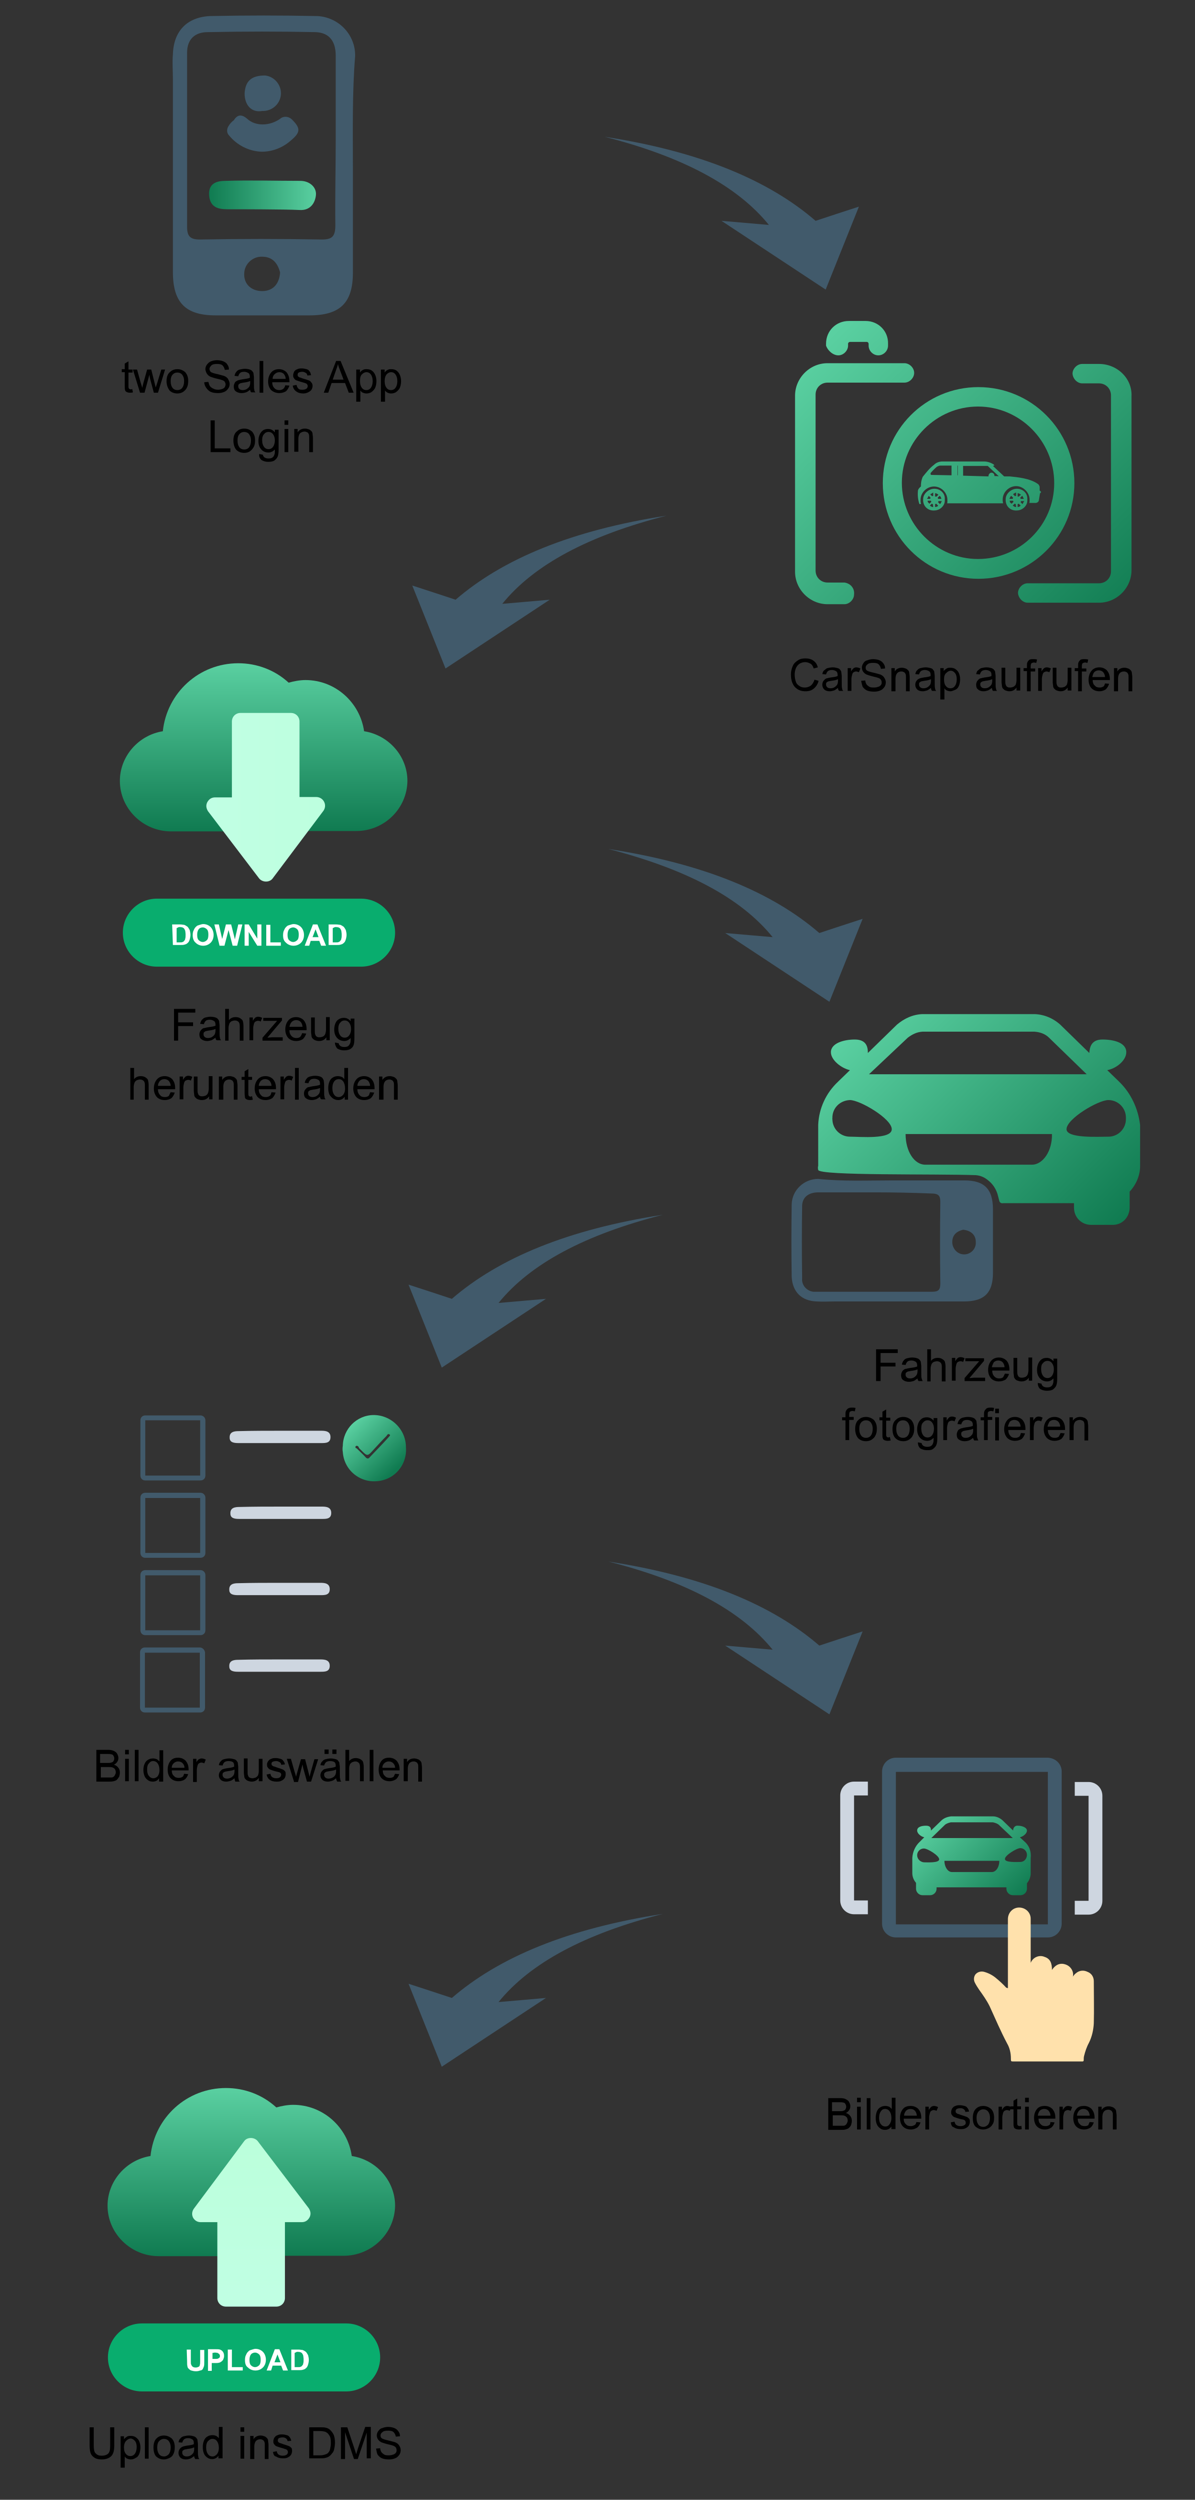 <?xml version="1.0" encoding="UTF-8"?>
<!-- Generator: Adobe Illustrator 25.4.1, SVG Export Plug-In . SVG Version: 6.00 Build 0)  -->
<svg xmlns="http://www.w3.org/2000/svg" xmlns:xlink="http://www.w3.org/1999/xlink" version="1.1" id="Ebene_1" x="0px" y="0px" viewBox="0 0 320 669" style="enable-background:new 0 0 320 669;" xml:space="preserve">
<rect x="0" y="0" width="320" height="669" fill="#333333" stroke="none"/>
<style type="text/css">
	.st0{fill:#415A6B;}
	.st1{fill:url(#SVGID_1_);}
	.st2{fill:url(#SVGID_00000160899178067548637430000002924060805975614384_);}
	.st3{fill:#09AD6E;}
	.st4{enable-background:new    ;}
	.st5{fill:#FFFFFF;}
	.st6{fill:url(#SVGID_00000078762221883373003950000015303723491791306664_);}
	.st7{fill:url(#SVGID_00000033329802285057496860000015808860068672544929_);}
	.st8{fill:url(#SVGID_00000146465321612589837090000008006682946056888714_);}
	.st9{fill:url(#SVGID_00000024707066679574647560000000857059794846785933_);}
	.st10{fill:url(#SVGID_00000058563315702251598530000001590826083227704471_);}
	.st11{fill:url(#SVGID_00000019640144983375382220000009754056356008856486_);}
	.st12{fill:url(#SVGID_00000118389187337095601680000001030174756260679810_);}
	.st13{fill:url(#SVGID_00000023266284081902774800000000782068315741952959_);}
	.st14{fill:url(#SVGID_00000155857197340755223830000005165171356934217376_);}
	.st15{fill:url(#SVGID_00000099625349975533293780000007124924945061863302_);}
	.st16{fill:url(#SVGID_00000051348817406958473000000014876027635093914023_);}
	.st17{fill:#CED6E0;}
	.st18{fill:url(#SVGID_00000155114052469537673620000018260576152391271091_);}
	.st19{fill:#FFE1AC;}
	.st20{fill:url(#SVGID_00000072239773958592354370000007232256314988032172_);}
</style>
<g>
	<path class="st0" d="M205.9,60.2c-4.4-0.4-8.3-0.7-12.7-1.1c9.4,6.2,18.5,12.2,27.9,18.4c3-7.5,5.9-14.7,8.9-22.2   c-4,1.3-7.7,2.5-11.6,3.8c-12.6-10.9-31.1-18.6-56.5-22.5C182.7,41.9,197.4,49.7,205.9,60.2z"></path>
	<path class="st0" d="M206.9,250.8c-4.4-0.4-8.3-0.7-12.7-1.1c9.4,6.2,18.5,12.2,27.9,18.4c3-7.5,5.9-14.7,8.9-22.2   c-4,1.3-7.7,2.5-11.6,3.8c-12.6-10.9-31.1-18.6-56.5-22.5C183.8,232.6,198.4,240.3,206.9,250.8z"></path>
	<path class="st0" d="M206.9,441.5c-4.4-0.4-8.3-0.7-12.7-1.1c9.4,6.2,18.5,12.2,27.9,18.4c3-7.5,5.9-14.7,8.9-22.2   c-4,1.3-7.7,2.5-11.6,3.8c-12.6-10.9-31.1-18.6-56.5-22.5C183.8,423.2,198.4,431,206.9,441.5z"></path>
	<path class="st0" d="M134.5,161.6c4.4-0.4,8.3-0.7,12.7-1.1c-9.4,6.2-18.5,12.2-27.9,18.4c-3-7.5-5.9-14.7-8.9-22.2   c4,1.3,7.7,2.5,11.6,3.8c12.6-10.9,31.1-18.6,56.5-22.5C157.7,143.3,143,151.1,134.5,161.6z"></path>
	<path class="st0" d="M133.5,348.7c4.4-0.4,8.3-0.7,12.7-1.1c-9.4,6.2-18.5,12.2-27.9,18.4c-3-7.5-5.9-14.7-8.9-22.2   c4,1.3,7.7,2.5,11.6,3.8c12.6-10.9,31.1-18.6,56.5-22.5C156.7,330.4,142,338.2,133.5,348.7z"></path>
	<path class="st0" d="M133.5,535.8c4.4-0.4,8.3-0.7,12.7-1.1c-9.4,6.2-18.5,12.2-27.9,18.4c-3-7.5-5.9-14.7-8.9-22.2   c4,1.3,7.7,2.5,11.6,3.8c12.6-10.9,31.1-18.6,56.5-22.5C156.7,517.5,142,525.3,133.5,535.8z"></path>
</g>
<g>
	<g>
		
			<linearGradient id="SVGID_1_" gradientUnits="userSpaceOnUse" x1="67.286" y1="-123.731" x2="67.286" y2="-78.621" gradientTransform="matrix(1 0 0 -1 0 480)">
			<stop offset="0" style="stop-color:#107B51"></stop>
			<stop offset="1" style="stop-color:#5AD0A1"></stop>
		</linearGradient>
		<path class="st1" d="M92,603.7H74c-1.3,0-2.3-1-2.3-2.3v-8.9c0-1.3,1-2.3,2.3-2.3h2.3l-9-12l-9,12h2.3c1.3,0,2.3,1,2.3,2.3v9    c0,1.3-1,2.3-2.3,2.3H42.5c-7.5,0-13.7-6.1-13.7-13.5c0-6.7,5.1-12.3,11.5-13.3c1.1-10.3,9.7-18.2,20.2-18.2c5,0,9.8,1.8,13.5,5.2    c1.4-0.4,3-0.7,4.5-0.7c8,0,14.6,6,15.7,13.7c6.5,1,11.6,6.6,11.6,13.3C105.7,597.7,99.5,603.7,92,603.7z"></path>
	</g>
	<g>
		<g>
			<g>
				
					<linearGradient id="SVGID_00000128456927618231430450000012101639757462283398_" gradientUnits="userSpaceOnUse" x1="67.191" y1="-160.014" x2="67.191" y2="-92.231" gradientTransform="matrix(1 0 0 -1 0 480)">
					<stop offset="0" style="stop-color:#C3FFE8"></stop>
					<stop offset="0.997" style="stop-color:#BBFFDB"></stop>
				</linearGradient>
				<path style="fill:url(#SVGID_00000128456927618231430450000012101639757462283398_);" d="M53.7,594.7h4.5V615      c0,1.3,1,2.3,2.3,2.3h13.5c1.3,0,2.3-1,2.3-2.3v-20.3h4.5c0.9,0,1.6-0.4,2.1-1.3c0.4-0.8,0.3-1.6-0.2-2.4L69,573      c-0.9-1.1-2.8-1.1-3.6,0l-13.5,18.1c-0.5,0.7-0.6,1.6-0.2,2.4C52.1,594.2,52.8,594.7,53.7,594.7z"></path>
				<path class="st3" d="M92.7,621.8H38c-5,0-9.1,4.1-9.1,9.1c0,5,4.1,9.1,9.1,9.1h54.7c5,0,9.1-4.1,9.1-9.1      C101.8,625.9,97.7,621.8,92.7,621.8z"></path>
			</g>
		</g>
	</g>
	<g class="st4">
		<path class="st5" d="M50,628.8h1.1v3.1c0,0.5,0,0.8,0.1,0.9c0.1,0.3,0.2,0.4,0.4,0.6c0.2,0.1,0.4,0.2,0.8,0.2    c0.3,0,0.6-0.1,0.8-0.2c0.2-0.1,0.3-0.3,0.3-0.5c0.1-0.2,0.1-0.5,0.1-0.9v-3.1h1.1v3c0,0.7,0,1.1-0.1,1.4    c-0.1,0.3-0.2,0.5-0.3,0.7c-0.1,0.2-0.4,0.4-0.7,0.4c-0.3,0.1-0.6,0.2-1.1,0.2c-0.6,0-0.9-0.1-1.3-0.2c-0.3-0.1-0.5-0.3-0.7-0.5    c-0.2-0.2-0.3-0.4-0.3-0.6c-0.1-0.3-0.1-0.8-0.1-1.4L50,628.8L50,628.8z"></path>
		<path class="st5" d="M55.7,634.4v-5.7h1.8c0.7,0,1.1,0,1.4,0.1c0.3,0.1,0.6,0.3,0.8,0.6c0.2,0.3,0.3,0.6,0.3,1.1    c0,0.4-0.1,0.6-0.2,0.9c-0.1,0.3-0.3,0.4-0.5,0.6c-0.2,0.1-0.4,0.3-0.6,0.3c-0.3,0.1-0.7,0.1-1.2,0.1h-0.8v2.1H55.7L55.7,634.4z     M56.9,629.7v1.6h0.6c0.4,0,0.8,0,0.9-0.1c0.1-0.1,0.3-0.1,0.4-0.3c0.1-0.1,0.1-0.3,0.1-0.4c0-0.2-0.1-0.4-0.2-0.5    c-0.1-0.1-0.3-0.2-0.4-0.3c-0.1,0-0.4-0.1-0.8-0.1L56.9,629.7L56.9,629.7L56.9,629.7z"></path>
		<path class="st5" d="M61,634.4v-5.6h1.1v4.7H65v0.9H61z"></path>
		<path class="st5" d="M65.6,631.6c0-0.6,0.1-1.1,0.3-1.4c0.1-0.3,0.3-0.6,0.5-0.8c0.3-0.3,0.4-0.4,0.8-0.5c0.4-0.1,0.8-0.3,1.2-0.3    c0.8,0,1.5,0.3,2,0.8c0.5,0.5,0.8,1.3,0.8,2.1c0,0.9-0.3,1.6-0.8,2.1c-0.5,0.5-1.2,0.8-2,0.8c-0.8,0-1.5-0.3-2-0.8    C65.8,633.2,65.6,632.5,65.6,631.6z M66.8,631.6c0,0.6,0.1,1.1,0.4,1.4c0.3,0.3,0.7,0.5,1.1,0.5c0.4,0,0.8-0.2,1.1-0.5    s0.4-0.8,0.4-1.5c0-0.6-0.1-1.1-0.4-1.4s-0.7-0.5-1.1-0.5c-0.4,0-0.9,0.2-1.1,0.5C66.9,630.5,66.8,631,66.8,631.6z"></path>
		<path class="st5" d="M77.1,634.4h-1.3l-0.5-1.3h-2.3l-0.4,1.3h-1.2l2.2-5.7h1.2L77.1,634.4z M75.1,632.2l-0.8-2.1l-0.8,2.1H75.1z"></path>
		<path class="st5" d="M77.8,628.8h2.1c0.5,0,0.8,0.1,1.1,0.1c0.3,0.1,0.6,0.3,0.9,0.5c0.3,0.3,0.4,0.6,0.6,0.9    c0.1,0.4,0.2,0.8,0.2,1.3c0,0.4-0.1,0.9-0.2,1.2c-0.1,0.4-0.3,0.8-0.6,1c-0.2,0.2-0.4,0.3-0.8,0.4c-0.3,0.1-0.6,0.1-1,0.1h-2.1    V628.8L77.8,628.8z M78.9,629.7v3.8h0.9c0.3,0,0.6,0,0.7-0.1c0.2-0.1,0.3-0.1,0.4-0.3c0.1-0.1,0.3-0.3,0.3-0.6    c0.1-0.3,0.1-0.6,0.1-1.1c0-0.4-0.1-0.8-0.1-1c-0.1-0.3-0.2-0.4-0.3-0.6c-0.1-0.1-0.3-0.3-0.5-0.3c-0.2-0.1-0.5-0.1-0.9-0.1    L78.9,629.7L78.9,629.7z"></path>
	</g>
</g>
<g>
	<g>
		
			<linearGradient id="SVGID_00000149352235440389916760000012612092965951161518_" gradientUnits="userSpaceOnUse" x1="70.574" y1="257.578" x2="70.574" y2="302.688" gradientTransform="matrix(1 0 0 -1 0 480)">
			<stop offset="0" style="stop-color:#107B51"></stop>
			<stop offset="1" style="stop-color:#5AD0A1"></stop>
		</linearGradient>
		<path style="fill:url(#SVGID_00000149352235440389916760000012612092965951161518_);" d="M95.4,222.4H77.3c-1.3,0-2.3-1-2.3-2.3    v-9c0-1.3,1-2.3,2.3-2.3h2.3l-9-12l-6.7,12c1.3,0,2.3,1,2.3,2.3v9.1c0,1.3-1,2.3-2.3,2.3H45.8c-7.5,0-13.7-6.1-13.7-13.5    c0-6.7,5.1-12.3,11.5-13.3c1.1-10.3,9.7-18.2,20.2-18.2c5,0,9.8,1.8,13.5,5.2c1.4-0.4,3-0.7,4.5-0.7c8,0,14.6,6,15.7,13.7    c6.5,1,11.6,6.6,11.6,13.3C109,216.4,102.9,222.4,95.4,222.4z"></path>
	</g>
	<g>
		<path class="st3" d="M96.7,240.5H42c-5,0-9.1,4.1-9.1,9.1c0,5,4.1,9.1,9.1,9.1h54.7c5,0,9.1-4.1,9.1-9.1    C105.8,244.6,101.7,240.5,96.7,240.5z"></path>
		
			<linearGradient id="SVGID_00000078046169131083193610000002065517183388588167_" gradientUnits="userSpaceOnUse" x1="32.894" y1="401.392" x2="105.791" y2="401.392" gradientTransform="matrix(1 0 0 1 0 -188)">
			<stop offset="0" style="stop-color:#C3FFE8"></stop>
			<stop offset="0.997" style="stop-color:#BBFFDB"></stop>
		</linearGradient>
		<path style="fill:url(#SVGID_00000078046169131083193610000002065517183388588167_);" d="M69.4,235.1c0.9,1.1,2.8,1.1,3.6,0    L86.6,217c0.5-0.7,0.6-1.6,0.2-2.4s-1.2-1.3-2.1-1.3h-4.5v-20.2c0-1.3-1-2.3-2.3-2.3H64.4c-1.3,0-2.3,1-2.3,2.3v20.3h-4.5    c-0.9,0-1.6,0.4-2.1,1.3c-0.4,0.8-0.3,1.6,0.2,2.4L69.4,235.1z"></path>
	</g>
	<g class="st4">
		<path class="st5" d="M46.1,247.4h2.1c0.5,0,0.8,0.1,1.1,0.1c0.3,0.1,0.6,0.3,0.9,0.5c0.3,0.3,0.4,0.6,0.6,0.9    c0.1,0.4,0.2,0.8,0.2,1.3c0,0.4-0.1,0.9-0.2,1.2c-0.1,0.4-0.3,0.8-0.6,1c-0.2,0.2-0.4,0.3-0.8,0.4c-0.3,0.1-0.6,0.1-1,0.1h-2.1    L46.1,247.4L46.1,247.4z M47.3,248.4v3.8h0.9c0.3,0,0.6,0,0.7-0.1c0.2-0.1,0.3-0.1,0.4-0.3c0.1-0.1,0.3-0.3,0.3-0.6    c0.1-0.3,0.1-0.6,0.1-1.1s-0.1-0.8-0.1-1c-0.1-0.3-0.2-0.4-0.3-0.6c-0.1-0.1-0.3-0.3-0.5-0.3c-0.2-0.1-0.5-0.1-0.9-0.1L47.3,248.4    L47.3,248.4z"></path>
		<path class="st5" d="M51.6,250.3c0-0.6,0.1-1.1,0.3-1.4c0.1-0.3,0.3-0.6,0.5-0.8c0.3-0.3,0.4-0.4,0.8-0.5c0.4-0.1,0.8-0.3,1.2-0.3    c0.8,0,1.5,0.3,2,0.8c0.5,0.5,0.8,1.3,0.8,2.1c0,0.9-0.3,1.6-0.8,2.1c-0.5,0.5-1.2,0.8-2,0.8s-1.5-0.3-2-0.8    C51.9,251.9,51.6,251.2,51.6,250.3z M52.8,250.2c0,0.6,0.1,1.1,0.4,1.4c0.3,0.3,0.7,0.5,1.1,0.5c0.4,0,0.8-0.2,1.1-0.5    c0.3-0.3,0.4-0.8,0.4-1.5c0-0.6-0.1-1.1-0.4-1.4c-0.3-0.3-0.7-0.5-1.1-0.5c-0.5,0-0.9,0.2-1.1,0.5    C52.9,249.1,52.8,249.6,52.8,250.2z"></path>
		<path class="st5" d="M58.8,253.1l-1.4-5.7h1.2l0.9,3.9l1-3.9h1.4l1,4l0.9-4h1.1l-1.4,5.7h-1.2l-1.1-4.2l-1.1,4.2H58.8z"></path>
		<path class="st5" d="M65.5,253.1v-5.7h1.1l2.3,3.8v-3.8H70v5.7h-1.1l-2.3-3.7v3.7H65.5z"></path>
		<path class="st5" d="M71.3,253.1v-5.6h1.1v4.7h2.8v0.9H71.3z"></path>
		<path class="st5" d="M75.8,250.3c0-0.6,0.1-1.1,0.3-1.4c0.1-0.3,0.3-0.6,0.5-0.8c0.3-0.3,0.4-0.4,0.8-0.5c0.4-0.1,0.8-0.3,1.2-0.3    c0.8,0,1.5,0.3,2,0.8c0.5,0.5,0.8,1.3,0.8,2.1c0,0.9-0.3,1.6-0.8,2.1c-0.5,0.5-1.2,0.8-2,0.8c-0.8,0-1.5-0.3-2-0.8    C76,251.8,75.8,251.2,75.8,250.3z M77,250.2c0,0.6,0.1,1.1,0.4,1.4c0.3,0.3,0.7,0.5,1.1,0.5c0.4,0,0.8-0.2,1.1-0.5    s0.4-0.8,0.4-1.5c0-0.6-0.1-1.1-0.4-1.4s-0.7-0.5-1.1-0.5c-0.4,0-0.9,0.2-1.1,0.5C77.1,249.1,77,249.6,77,250.2z"></path>
		<path class="st5" d="M87.3,253.1h-1.3l-0.5-1.3h-2.3l-0.4,1.3h-1.2l2.2-5.7h1.2L87.3,253.1z M85.3,250.8l-0.8-2.1l-0.8,2.1H85.3z"></path>
		<path class="st5" d="M88,247.4H90c0.5,0,0.8,0.1,1.1,0.1c0.3,0.1,0.6,0.3,0.9,0.5c0.3,0.3,0.4,0.6,0.6,0.9    c0.1,0.4,0.2,0.8,0.2,1.3c0,0.4-0.1,0.9-0.2,1.2c-0.1,0.4-0.3,0.8-0.6,1c-0.2,0.2-0.4,0.3-0.8,0.4c-0.3,0.1-0.6,0.1-1,0.1H88    L88,247.4L88,247.4z M89.1,248.4v3.8H90c0.3,0,0.6,0,0.7-0.1c0.2-0.1,0.3-0.1,0.4-0.3c0.1-0.1,0.3-0.3,0.3-0.6    c0.1-0.3,0.1-0.6,0.1-1.1s-0.1-0.8-0.1-1c-0.1-0.3-0.2-0.4-0.3-0.6c-0.1-0.1-0.3-0.3-0.5-0.3c-0.2-0.1-0.5-0.1-0.9-0.1L89.1,248.4    L89.1,248.4z"></path>
	</g>
</g>
<g>
	<g id="Ebene_2_00000061434532601844502970000010844511447985870979_">
		<g id="Ebene_1-2_00000155863617547587146410000013012802346729516947_">
			<path class="st0" d="M94.5,44.8v28.2c0,8-3.4,11.4-11.6,11.4H57.7c-8,0-11.4-3.4-11.4-11.6V21.2c0-2.3-0.2-4.4,0-6.7     c0.2-6.2,3.8-9.9,9.9-10.2c9.7-0.2,19.1-0.2,28.8,0c5.7,0.3,10.2,5,10.1,10.7C94.3,24.8,94.5,34.9,94.5,44.8z M89.9,37.4V14.9     c0-3.6-1.5-6.1-5.3-6.3c-9.7-0.2-19.1-0.2-29,0c-3.4,0-5.5,1.9-5.5,5.5v46.6c0,2.5,0.8,3.4,3.4,3.4c10.9-0.2,21.7-0.2,32.7,0     c2.7,0,3.6-0.8,3.6-3.8C89.7,52.6,89.9,45,89.9,37.4z M75,72.9c-0.6-2.3-1.9-4.2-4.8-4.2c-2.5-0.1-4.7,1.9-4.8,4.4     c-0.2,2.9,1.9,4.8,4.8,4.8C73.1,77.9,74.8,76,75,72.9z"></path>
			
				<linearGradient id="SVGID_00000135660264154806739120000006633592407716369282_" gradientUnits="userSpaceOnUse" x1="-440.24" y1="-576.383" x2="-411.487" y2="-576.383" gradientTransform="matrix(1 0 0 -1 496.255 -524.088)">
				<stop offset="0" style="stop-color:#107B51"></stop>
				<stop offset="1" style="stop-color:#5AD0A1"></stop>
			</linearGradient>
			<path style="fill:url(#SVGID_00000135660264154806739120000006633592407716369282_);" d="M60.8,56c-2.5,0-4.6-0.6-4.8-3.8     c-0.2-3.2,2.1-3.8,4.4-3.8c6.7-0.2,13.2,0,20,0c2.5,0,4.4,1.7,4.2,3.8s-1.5,4.2-4.4,4C76.3,56,64,56,60.8,56z"></path>
			<path class="st0" d="M70.1,40.6c-3.5-0.1-6.7-1.8-8.8-4.4c-0.6-0.6-0.6-1.6-0.2-2.3c0.4-0.7,0.9-1.3,1.5-1.7     c0.8-1.3,1.9-1.9,3.6-0.4c2.3,2.1,6.1,1.9,8.8,0c0.9-0.8,2.3-0.7,3.2,0.2c2.3,2.3,2.3,3.4-0.2,5.5C75.8,39.5,73,40.6,70.1,40.6z"></path>
			<path class="st0" d="M65.5,25c0.2-3.4,1.9-4.8,5.5-4.8c2.6,0.3,4.5,2.7,4.2,5.3c-0.3,2.5-2.5,4.3-5,4.2     C67.4,30.2,65.5,28.2,65.5,25z"></path>
		</g>
	</g>
</g>
<g>
	<g id="Ebene_2_00000044872060107133149250000008908574215215089549_">
		<g id="Ebene_1-2_00000048459911166897651700000000170494603072667823_">
			
				<linearGradient id="SVGID_00000132789187923590988580000011456383301292658058_" gradientUnits="userSpaceOnUse" x1="-211.707" y1="1173.101" x2="-289.499" y2="1095.31" gradientTransform="matrix(1 0 0 1 496.255 -989.888)">
				<stop offset="0" style="stop-color:#107B51"></stop>
				<stop offset="1" style="stop-color:#5AD0A1"></stop>
			</linearGradient>
			<path style="fill:url(#SVGID_00000132789187923590988580000011456383301292658058_);" d="M226.1,155.9h-4.5     c-1.8,0-3.2-1.4-3.2-3.2v-47.1c0-1.8,1.4-3.2,3.2-3.2h20.6c1.4,0,2.6-1.3,2.6-2.6c0-1.4-1.3-2.6-2.6-2.6h-20.6     c-4.8,0-8.7,4-8.7,8.7v47.1c0,4.8,4,8.7,8.7,8.7h4.5c1.4,0,2.6-1.3,2.6-2.6l0,0C228.9,157.4,227.7,156.1,226.1,155.9L226.1,155.9     z"></path>
			
				<linearGradient id="SVGID_00000049218891470223076960000008569827275876065181_" gradientUnits="userSpaceOnUse" x1="-183.776" y1="1145.671" x2="-261.568" y2="1067.88" gradientTransform="matrix(1 0 0 1 496.255 -989.888)">
				<stop offset="0" style="stop-color:#107B51"></stop>
				<stop offset="1" style="stop-color:#5AD0A1"></stop>
			</linearGradient>
			<path style="fill:url(#SVGID_00000049218891470223076960000008569827275876065181_);" d="M294.3,97.4h-4.5     c-1.4,0-2.6,1.3-2.6,2.6l0,0c0.1,1.4,1.3,2.6,2.6,2.6h4.5c1.8,0,3.2,1.4,3.2,3.2v47.1c0,1.8-1.4,3.2-3.2,3.2h-19.1     c-1.4,0-2.6,1.3-2.6,2.6l0,0c0.1,1.4,1.3,2.6,2.6,2.6h19.1c4.8,0,8.7-4,8.7-8.7V106C303.2,101.3,299.2,97.4,294.3,97.4     C294.3,97.4,294.3,97.4,294.3,97.4z"></path>
			
				<linearGradient id="SVGID_00000137821805497191260770000007639802252956562084_" gradientUnits="userSpaceOnUse" x1="-193.164" y1="1154.558" x2="-270.969" y2="1076.766" gradientTransform="matrix(1 0 0 1 496.255 -989.888)">
				<stop offset="0" style="stop-color:#107B51"></stop>
				<stop offset="1" style="stop-color:#5AD0A1"></stop>
			</linearGradient>
			<path style="fill:url(#SVGID_00000137821805497191260770000007639802252956562084_);" d="M224.5,95.1c1.4,0,2.6-1.3,2.6-2.6V92     c0-0.3,0.3-0.5,0.5-0.5h4.5c0.3,0,0.5,0.3,0.5,0.5v0.5c0,1.4,1.2,2.6,2.6,2.6c1.4,0,2.6-1.2,2.6-2.6l0,0V92     c0.1-3.4-2.6-6.1-6-6.1h-4.5c-3.4,0-6.1,2.6-6.1,6.1v0.5C221.7,93.9,223.1,95.1,224.5,95.1z"></path>
			
				<linearGradient id="SVGID_00000063591925887302154990000009026769543953174689_" gradientUnits="userSpaceOnUse" x1="-195.959" y1="1157.353" x2="-273.75" y2="1079.561" gradientTransform="matrix(1 0 0 1 496.255 -989.888)">
				<stop offset="0" style="stop-color:#107B51"></stop>
				<stop offset="1" style="stop-color:#5AD0A1"></stop>
			</linearGradient>
			<path style="fill:url(#SVGID_00000063591925887302154990000009026769543953174689_);" d="M287.7,129.3     c0-14.2-11.5-25.7-25.7-25.7c-14.2,0-25.6,11.5-25.6,25.7s11.5,25.6,25.6,25.6C276.2,154.9,287.7,143.4,287.7,129.3z      M261.9,149.6c-11.2,0-20.4-9.2-20.4-20.4s9.2-20.4,20.4-20.4s20.4,9.2,20.4,20.5S273.1,149.6,261.9,149.6z"></path>
			
				<linearGradient id="SVGID_00000106123851870173174500000002445493792619282058_" gradientUnits="userSpaceOnUse" x1="-204.26" y1="1165.444" x2="-282.065" y2="1087.653" gradientTransform="matrix(1 0 0 1 496.255 -989.888)">
				<stop offset="0" style="stop-color:#107B51"></stop>
				<stop offset="1" style="stop-color:#5AD0A1"></stop>
			</linearGradient>
			<path style="fill:url(#SVGID_00000106123851870173174500000002445493792619282058_);" d="M250.2,130.8c-1.5,0-3,1.3-3,2.8v0.1     v0.3c0.1,1.7,1.5,2.8,3.2,2.6c1.4-0.1,2.6-1.3,2.6-2.6v-0.4C253.1,132,251.8,130.8,250.2,130.8z M248.7,132.7l0.5,0.5     c0,0.1-0.1,0.1-0.1,0.3h-0.9C248.4,133.4,248.5,133,248.7,132.7z M248.4,134h0.9c0,0.1,0,0.1,0.1,0.3l-0.5,0.5     C248.5,134.5,248.4,134.3,248.4,134z M249.9,135.7c-0.3,0-0.5-0.1-0.9-0.4l0.5-0.5c0.1,0,0.1,0.1,0.3,0.1L249.9,135.7     L249.9,135.7z M249.9,131.8v0.9c-0.1,0-0.1,0-0.3,0.1l-0.5-0.5C249.3,132.2,249.6,132,249.9,131.8z M252.1,133.5h-0.9     c0-0.1,0-0.1-0.1-0.3l0.5-0.5C252,132.9,252,133.4,252.1,133.5z M250.4,132.9V132c0.3,0,0.5,0.1,0.9,0.4l-0.5,0.5     C250.7,132.9,250.6,132.9,250.4,132.9z M250.4,135.7v-0.8c0.1,0,0.1,0,0.3-0.1l0.5,0.5C251.1,135.6,250.8,135.6,250.4,135.7z      M251.7,134.9l-0.5-0.5c0-0.1,0.1-0.1,0.1-0.3h0.9C252,134.4,252,134.7,251.7,134.9z"></path>
			
				<linearGradient id="SVGID_00000151533563839790769420000000017472149617157018_" gradientUnits="userSpaceOnUse" x1="-193.233" y1="1154.418" x2="-271.038" y2="1076.626" gradientTransform="matrix(1 0 0 1 496.255 -989.888)">
				<stop offset="0" style="stop-color:#107B51"></stop>
				<stop offset="1" style="stop-color:#5AD0A1"></stop>
			</linearGradient>
			<path style="fill:url(#SVGID_00000151533563839790769420000000017472149617157018_);" d="M272.3,130.8c-1.5,0-3,1.3-3,2.8v0.1     v0.3c0.1,1.7,1.5,2.8,3.2,2.6c1.4-0.1,2.6-1.3,2.6-2.6v-0.4C275.2,132,273.9,130.8,272.3,130.8z M270.8,132.7l0.5,0.5     c0,0.1-0.1,0.1-0.1,0.3h-0.9C270.4,133.4,270.4,133,270.8,132.7z M270.4,134h0.9c0,0.1,0,0.1,0.1,0.3l-0.5,0.5     C270.4,134.5,270.4,134.3,270.4,134z M272.1,135.7c-0.3,0-0.5-0.1-0.9-0.4l0.5-0.5c0.1,0,0.1,0.1,0.3,0.1L272.1,135.7     L272.1,135.7z M272.1,131.8v0.9c-0.1,0-0.1,0-0.3,0.1l-0.5-0.5C271.3,132.2,271.6,132,272.1,131.8z M274.2,133.5h-0.9     c0-0.1,0-0.1-0.1-0.3l0.5-0.5C274,132.9,274,133.4,274.2,133.5z M272.5,132.9V132c0.3,0,0.5,0.1,0.9,0.4l-0.6,0.5     C272.7,132.9,272.6,132.9,272.5,132.9z M272.5,135.7v-0.8c0.1,0,0.1,0,0.3-0.1l0.5,0.5C273.1,135.6,272.9,135.6,272.5,135.7z      M273.8,134.9l-0.5-0.5c0-0.1,0.1-0.1,0.1-0.3h0.9C274,134.4,274,134.7,273.8,134.9z"></path>
			
				<linearGradient id="SVGID_00000178892397810411610790000000382950475488097674_" gradientUnits="userSpaceOnUse" x1="-197.496" y1="1158.876" x2="-275.287" y2="1081.084" gradientTransform="matrix(1 0 0 1 496.255 -989.888)">
				<stop offset="0" style="stop-color:#107B51"></stop>
				<stop offset="1" style="stop-color:#5AD0A1"></stop>
			</linearGradient>
			<path style="fill:url(#SVGID_00000178892397810411610790000000382950475488097674_);" d="M278.4,131.3v-0.9     c0-0.4-0.3-0.8-0.5-0.9c-2.1-1.5-5.5-1.8-7.5-2h-1.5l-3-2.8l0,0c0.1,0,0.1-0.1,0.3-0.1c0.2,0,0-0.1-0.1-0.3     c-0.8-0.5-1.7-0.8-2.6-0.8h-11.1c-0.9,0-1.7,0.3-2.3,0.9c-1.2,0.9-2.1,2.1-3,3.2c-0.4,0.9-0.5,1.7-0.5,2.6     c-0.4,0.3-0.8,0.8-0.8,1.2c-0.1,1.2,0,2.3,0.4,3.5h0.4c0-0.3-0.1-0.4-0.1-0.8v-0.3c0-2,1.7-3.6,3.6-3.6c2,0,3.6,1.7,3.6,3.6v0.4     c0,0.1,0,0.4-0.1,0.5h15c0-0.3-0.1-0.4-0.1-0.8v-0.2c0-2,1.7-3.6,3.6-3.6s3.6,1.7,3.6,3.6v0.4c0,0.1,0,0.4-0.1,0.5h1.7     c0.4,0,0.9-0.3,0.9-0.8l0.3-1.8C278.9,131.8,278.8,131.5,278.4,131.3z M254.8,124.6v2.6l-5.3-0.1c-0.1,0-0.1,0-0.3-0.1v-0.4     c0.4-0.5,1.2-1.3,1.7-1.7c0.3-0.1,0.5-0.3,0.9-0.3C251.8,124.6,254.8,124.6,254.8,124.6z M256.5,127.2h-0.1v-2.6h0.1V127.2z      M266.3,127.4L266.3,127.4c0-0.5-0.3-0.9-0.8-0.9c-0.4,0-0.8,0.4-0.8,0.9v0.1l-6.8-0.2v-2.6h6.6l3,2.8     C267.5,127.4,266.3,127.4,266.3,127.4z"></path>
		</g>
	</g>
</g>
<g>
	<g id="Ebene_2_00000169559220918586031350000004931212537294886837_">
		<g id="Ebene_1-2_00000077293482637197026930000004134043657198291605_">
			
				<linearGradient id="SVGID_00000170276562111165983390000016312584600501477259_" gradientUnits="userSpaceOnUse" x1="-225.861" y1="1028.335" x2="-287.83" y2="966.366" gradientTransform="matrix(1 0 0 1 521.2 -696.45)">
				<stop offset="0" style="stop-color:#107B51"></stop>
				<stop offset="1" style="stop-color:#5AD0A1"></stop>
			</linearGradient>
			<path style="fill:url(#SVGID_00000170276562111165983390000016312584600501477259_);" d="M299.7,289.5l-0.2-0.2l-3-2.9     c2.6-0.5,5.1-2.7,5.1-4.8c0-2.6-3.4-3.4-6.4-3.4c-3,0-3.4,2.1-3.5,3.6l-7.8-7.6c-1.9-1.7-4.3-2.7-6.8-2.8h-30.1     c-2.6,0.1-4.9,1.2-6.8,2.8l-7.8,7.6c0-1.5-0.3-3.6-3.5-3.6c-3,0-6.4,1-6.4,3.4c0,2.1,2.8,4.3,5.1,4.8l-3,2.9l-0.2,0.2     c-3.2,3-5.1,7.1-5.3,11.5v11c-0.1,0.3-0.1,0.7,0,1.1c0.3,1.6,31.6,1,42.2,1.4c1.2,0.1,2.2,0.5,3.2,1.3c1.3,1,2.1,2.2,2.6,3.7     l0.5,1.9c0.1,0.4,0.5,0.7,1,0.6h19v1.2c0,2.6,2,4.6,4.6,4.6h0.1h5.5c2.6,0.1,4.6-1.9,4.7-4.5v-0.1v-4.3c1.7-1.8,2.8-4.3,2.8-6.8     v-11C304.8,296.8,302.9,292.6,299.7,289.5z M243.1,277.7c1.2-0.9,2.4-1.5,3.9-1.6h30c1.5,0.1,2.9,0.6,3.9,1.6l10.1,9.8h-58.3     L243.1,277.7z M222.9,299.3c-0.1-2.7,2-4.8,4.7-4.9l0,0c2.7,0,11.2,5,11.2,7.8s-8.5,2-11.2,2c-2.6,0-4.7-2.1-4.7-4.7     C222.8,299.4,222.9,299.4,222.9,299.3z M276.3,311.7h-28.5c-3,0-5.3-3.6-5.3-8.2h39.2C281.8,308,279.3,311.7,276.3,311.7z      M296.8,304.2c-2.7,0-11.2,0.5-11.2-2c0-2.8,8.5-7.8,11.2-7.8c2.6,0,4.7,2.1,4.7,4.7c0,0.1,0,0.1,0,0.2c0.1,2.6-1.9,4.8-4.5,4.9     C296.9,304.2,296.8,304.2,296.8,304.2z"></path>
			<path class="st0" d="M239.2,315.9h19c5.3,0,7.7,2.2,7.7,7.8v16.9c0,5.3-2.2,7.7-7.8,7.7h-34.7c-1.6,0-3,0.1-4.6,0     c-4.2-0.1-6.6-2.6-6.8-6.6c-0.1-6.5-0.1-12.9,0-19.4c0.1-3.8,3.3-6.8,7.1-6.8C225.7,316.2,232.6,315.9,239.2,315.9z M234.2,319.1     h-15.1c-2.3,0-4.2,1.1-4.3,3.5c-0.1,6.5-0.1,12.9,0,19.5c-0.2,1.8,1.2,3.4,3,3.6c0.2,0,0.4,0,0.6,0h31.2c1.7,0,2.2-0.5,2.2-2.2     c-0.1-7.2-0.1-14.6,0-21.8c0-1.8-0.5-2.3-2.6-2.3C244.4,319.2,239.3,319.1,234.2,319.1L234.2,319.1z M257.9,329.1     c-1.6,0.4-2.9,1.3-2.9,3.3c0,1.7,1.3,3.2,3,3.3c1.7,0.1,3.2-1.2,3.3-2.9c0-0.1,0-0.3,0-0.4C261.3,330.4,259.9,329.3,257.9,329.1z     "></path>
		</g>
	</g>
</g>
<g>
	<g id="Ebene_2_00000098186090806544611310000006998765491631278764_">
		<g id="Ebene_1-2_00000087402742335514598410000005698969756293851567_">
			<path class="st0" d="M53.7,399.5H38.9c-0.7,0-1.3,0.5-1.3,1.3c0,0,0,0,0,0.1v14.7c0,0.7,0.5,1.3,1.3,1.3c0,0,0,0,0.1,0h14.7     c0.7,0,1.3-0.5,1.3-1.3c0,0,0,0,0-0.1v-14.7C55,400.1,54.4,399.5,53.7,399.5z M53.7,415.6H38.9v-14.7h14.7V415.6z"></path>
			<path class="st0" d="M53.7,420.2H38.9c-0.7,0-1.3,0.5-1.3,1.3c0,0,0,0,0,0.1v14.7c0,0.7,0.5,1.3,1.3,1.3c0,0,0,0,0.1,0h14.7     c0.7,0,1.3-0.5,1.3-1.3c0,0,0,0,0-0.1v-14.7C55,420.8,54.4,420.2,53.7,420.2C53.7,420.2,53.7,420.2,53.7,420.2z M53.7,436.3H38.9     v-14.7h14.7V436.3z"></path>
			<path class="st0" d="M53.5,440.9H38.8c-0.7,0-1.3,0.5-1.3,1.3c0,0,0,0,0,0.1v14.7c0,0.7,0.5,1.3,1.3,1.3c0,0,0,0,0.1,0h14.7     c0.7,0,1.3-0.5,1.3-1.3c0,0,0,0,0-0.1v-14.7C54.8,441.5,54.2,440.9,53.5,440.9z M53.5,457H38.8v-14.7h14.7V457z"></path>
			<path class="st0" d="M53.7,378.8H38.9c-0.7,0-1.3,0.5-1.3,1.3c0,0,0,0,0,0.1v14.7c0,0.7,0.5,1.3,1.3,1.3c0,0,0,0,0.1,0h14.7     c0.7,0,1.3-0.5,1.3-1.3c0,0,0,0,0-0.1v-14.7C55,379.4,54.4,378.8,53.7,378.8z M53.7,394.9H38.9v-14.8h14.7V394.9z"></path>
			<path class="st17" d="M75,382.9h11c1.1,0,2.5,0.1,2.5,1.7c0,1.6-1.3,1.6-2.5,1.6H63.9c-1.1,0-2.4-0.1-2.4-1.4     c-0.1-1.6,1.2-1.8,2.4-1.8C67.7,382.9,71.4,382.9,75,382.9z"></path>
			<path class="st17" d="M75.2,403.2h11c1.1,0,2.5,0.1,2.5,1.7c0,1.6-1.3,1.6-2.5,1.6H64.1c-1.1,0-2.4-0.1-2.4-1.4     c-0.1-1.6,1.2-1.8,2.4-1.8C67.9,403.2,71.6,403.2,75.2,403.2z"></path>
			<path class="st17" d="M74.8,423.6h11c1.1,0,2.5,0.1,2.5,1.7c0,1.6-1.3,1.6-2.5,1.6H63.8c-1.1,0-2.4-0.1-2.4-1.4     c-0.1-1.6,1.2-1.8,2.4-1.8C67.5,423.6,71.2,423.6,74.8,423.6z"></path>
			<path class="st17" d="M74.8,444.1h11c1.1,0,2.5,0.1,2.5,1.7s-1.3,1.6-2.5,1.6H63.8c-1.1,0-2.4-0.1-2.4-1.4     c-0.1-1.6,1.2-1.8,2.4-1.8C67.5,444.1,71.2,444.1,74.8,444.1z"></path>
			
				<linearGradient id="SVGID_00000072967126687885030000000011586434167354361276_" gradientUnits="userSpaceOnUse" x1="-415.339" y1="-257.748" x2="-427.264" y2="-245.832" gradientTransform="matrix(1 0 0 -1 521.2 135.55)">
				<stop offset="0" style="stop-color:#107B51"></stop>
				<stop offset="1" style="stop-color:#5AD0A1"></stop>
			</linearGradient>
			<path style="fill:url(#SVGID_00000072967126687885030000000011586434167354361276_);" d="M91.8,386.9c0.1-4.5,3.7-8.1,8.1-8.2     c4.7-0.1,8.7,3.7,8.8,8.4c0,0.1,0,0.1,0,0.2c0.4,4.7-3.1,8.8-7.8,9.1c-4.7,0.4-8.8-3.1-9.1-7.8C91.7,388.1,91.7,387.5,91.8,386.9     z M95.5,386.9c-0.1,0.1-0.2,0.1-0.3,0.2c-0.1,0.2,0,0.4,0.2,0.5c0,0,0.1,0,0.1,0c0.8,0.8,1.7,1.6,2.5,2.5c0.4,0.4,0.8,0.2,1-0.1     c1.7-1.8,3.4-3.5,5-5.3c0.2-0.3,0.7-0.6,0.3-0.8c-0.4-0.3-0.6,0.1-0.8,0.4c-1.1,1.1-2.3,2.4-3.4,3.6c-1.7,1.9-1.7,1.9-3.4,0.2     l-0.6-0.6C96.1,387.2,95.9,387,95.5,386.9z"></path>
		</g>
	</g>
</g>
<g>
	<g id="Ebene_2_00000099664290474780133880000017793264983717641113_">
		<g id="Ebene_1-2_00000150822055905603549250000002060178623148884362_">
			<path class="st0" d="M280.6,470.4h-40.7c-2.1,0-3.7,1.7-3.7,3.7c0,0,0,0,0,0v40.7c0,2.1,1.7,3.7,3.7,3.7c0,0,0,0,0,0h40.7     c2.1,0,3.7-1.7,3.7-3.7c0,0,0,0,0,0v-40.7C284.3,472.1,282.7,470.5,280.6,470.4z M280.6,515h-40.7v-40.8h40.7V515z"></path>
			<path class="st17" d="M228.7,480.5h3.7v-3.7h-3.7c-2.1,0-3.7,1.7-3.7,3.7c0,0,0,0,0,0v28.1c0,2.1,1.7,3.7,3.7,3.7c0,0,0,0,0,0     h3.7v-3.7h-3.7V480.5z"></path>
			<path class="st17" d="M291.5,508.7h-3.7v3.7h3.7c2.1,0,3.7-1.7,3.7-3.7c0,0,0,0,0,0v-28.1c0-2.1-1.7-3.7-3.7-3.7c0,0,0,0,0,0     h-3.7v3.7h3.7V508.7z"></path>
			<path class="st19" d="M269.9,532.1v-18.5c0-1.7,1.3-3.1,3-3.1s3.1,1.3,3.1,3l0,0v11.8c0.6-1.5,2.3-2.2,3.7-1.6     c1.6,0.5,2,1.8,2,3.5c1-1.5,2.3-2,3.8-1.4c1.3,0.5,2.1,1.9,1.8,3.2c0.2-0.3,0.5-0.7,0.8-0.9c0.9-0.8,2.1-0.9,3.1-0.4     c1.1,0.4,1.7,1.4,1.7,2.5c0,3.7,0.1,7.6,0,11.3c-0.1,1.8-0.5,3.6-1.3,5.2c-0.6,1.1-1,2.3-1.3,3.5c-0.1,0.4-0.1,0.7-0.1,1.1     c0,0.3-0.1,0.4-0.4,0.4h-18.3c-0.8,0-0.8,0-0.8-0.8c0-1.4-0.3-2.8-1-4c-1.7-3.2-3.2-6.7-4.7-10c-0.8-1.6-1.8-3-2.8-4.4     c-0.4-0.6-0.8-1.2-1.1-1.8c-0.4-0.7-0.4-1.6,0.1-2.3c0.6-0.7,1.5-0.9,2.3-0.7c1.1,0.3,2.1,0.8,3,1.5c1.1,0.9,2.1,1.8,3,2.8     C269.5,531.9,269.6,532,269.9,532.1z"></path>
			
				<linearGradient id="SVGID_00000150789718654152294940000001991088985394021774_" gradientUnits="userSpaceOnUse" x1="-249.461" y1="-374.007" x2="-272.625" y2="-350.853" gradientTransform="matrix(1 0 0 -1 521.2 135.55)">
				<stop offset="0" style="stop-color:#107B51"></stop>
				<stop offset="1" style="stop-color:#5AD0A1"></stop>
			</linearGradient>
			<path style="fill:url(#SVGID_00000150789718654152294940000001991088985394021774_);" d="M274.3,492.8L274.3,492.8l-1.2-1.1     c0.9-0.2,1.9-1,1.9-1.8c0-0.8-1.3-1.3-2.4-1.3c-0.7-0.1-1.2,0.4-1.3,1.1c0,0.1,0,0.2,0,0.2l-2.9-2.8c-0.7-0.6-1.6-1-2.5-1h-11.2     c-0.9,0.1-1.8,0.4-2.5,1l-2.9,2.8c0-0.6-0.1-1.3-1.3-1.3s-2.4,0.3-2.4,1.3c0,0.8,1,1.6,1.9,1.8l-1.1,1.1l-0.1,0.1     c-1.2,1.1-1.9,2.7-2,4.3v4.1c0,1,0.4,1.9,1,2.6v1.6c0,0.9,0.8,1.7,1.7,1.7h2.1c0.9,0,1.7-0.8,1.7-1.7c0,0,0,0,0,0v-0.4h18.7v0.4     c0,0.9,0.8,1.7,1.7,1.7h2.1c0.9,0,1.7-0.8,1.7-1.7c0,0,0,0,0,0V504c0.6-0.7,1-1.7,1-2.6v-4.1     C276.2,495.5,275.6,493.9,274.3,492.8z M253.1,488.3c0.4-0.3,1-0.5,1.5-0.6h11.3c0.5,0.1,1.1,0.3,1.5,0.6l3.8,3.6h-21.8     L253.1,488.3z M245.6,496.5c0-1,0.8-1.8,1.8-1.8c0,0,0,0,0,0c1,0,4.1,1.9,4.1,2.9s-3.2,0.8-4.1,0.8     C246.4,498.3,245.6,497.5,245.6,496.5z M265.6,501h-10.7c-1.1,0-2-1.4-2-3h14.7C267.6,499.7,266.7,501,265.6,501z M273.2,498.3     c-1,0-4.1,0.2-4.1-0.8c0-1,3.2-2.9,4.1-2.9c1,0,1.8,0.8,1.8,1.8c0,0,0,0,0,0C275,497.4,274.3,498.3,273.2,498.3     C273.2,498.3,273.2,498.3,273.2,498.3z"></path>
		</g>
	</g>
</g>
<g>
	<path d="M35.4,104.1l0.2,0.9c-0.3,0.1-0.6,0.1-0.8,0.1c-0.4,0-0.7-0.1-0.9-0.2c-0.2-0.1-0.4-0.3-0.4-0.5c-0.1-0.2-0.1-0.6-0.1-1.2   v-3.6h-0.8v-0.8h0.8v-1.5l1-0.6v2.2h1.1v0.8h-1.1v3.6c0,0.3,0,0.5,0.1,0.6c0,0.1,0.1,0.2,0.2,0.2c0.1,0.1,0.2,0.1,0.4,0.1   C35,104.2,35.2,104.2,35.4,104.1z"></path>
	<path d="M37.5,105.1l-1.9-6.2h1.1l1,3.6l0.4,1.3c0-0.1,0.1-0.5,0.3-1.3l1-3.6h1.1l0.9,3.6l0.3,1.2l0.4-1.2l1.1-3.6h1l-1.9,6.2h-1.1   l-1-3.7l-0.2-1.1l-1.3,4.8H37.5z"></path>
	<path d="M44.6,102c0-1.1,0.3-2,1-2.5c0.5-0.5,1.2-0.7,1.9-0.7c0.9,0,1.5,0.3,2.1,0.8c0.5,0.6,0.8,1.3,0.8,2.3   c0,0.8-0.1,1.4-0.4,1.9c-0.2,0.5-0.6,0.8-1,1.1c-0.5,0.3-1,0.4-1.5,0.4c-0.9,0-1.6-0.3-2.1-0.8C44.9,103.8,44.6,103,44.6,102z    M45.7,102c0,0.8,0.2,1.4,0.5,1.8s0.8,0.6,1.3,0.6c0.5,0,1-0.2,1.3-0.6s0.5-1,0.5-1.8c0-0.8-0.2-1.3-0.5-1.7s-0.8-0.6-1.3-0.6   c-0.5,0-1,0.2-1.3,0.6C45.9,100.6,45.7,101.2,45.7,102z"></path>
	<path d="M54.7,102.3l1.1-0.1c0.1,0.4,0.2,0.8,0.4,1.1s0.5,0.5,0.9,0.7c0.4,0.2,0.8,0.3,1.3,0.3c0.4,0,0.8-0.1,1.1-0.2   c0.3-0.1,0.6-0.3,0.7-0.5s0.2-0.5,0.2-0.7c0-0.3-0.1-0.5-0.2-0.7s-0.4-0.4-0.8-0.5c-0.2-0.1-0.7-0.2-1.5-0.4   c-0.8-0.2-1.3-0.4-1.6-0.5c-0.4-0.2-0.7-0.5-0.9-0.8S55,99.1,55,98.8c0-0.4,0.1-0.8,0.4-1.2s0.6-0.7,1.1-0.9c0.5-0.2,1-0.3,1.6-0.3   c0.6,0,1.2,0.1,1.7,0.3c0.5,0.2,0.9,0.5,1.1,0.9c0.3,0.4,0.4,0.8,0.4,1.3L60.2,99c-0.1-0.5-0.3-0.9-0.6-1.2   c-0.3-0.3-0.8-0.4-1.5-0.4c-0.7,0-1.2,0.1-1.5,0.4c-0.3,0.3-0.5,0.6-0.5,0.9c0,0.3,0.1,0.6,0.3,0.8c0.2,0.2,0.8,0.4,1.7,0.6   c0.9,0.2,1.5,0.4,1.9,0.5c0.5,0.2,0.9,0.5,1.1,0.9c0.2,0.4,0.4,0.8,0.4,1.2c0,0.5-0.1,0.9-0.4,1.3s-0.6,0.7-1.1,0.9   c-0.5,0.2-1,0.3-1.6,0.3c-0.8,0-1.4-0.1-1.9-0.3c-0.5-0.2-0.9-0.6-1.2-1S54.7,102.9,54.7,102.3z"></path>
	<path d="M67,104.3c-0.4,0.3-0.8,0.6-1.1,0.7c-0.4,0.1-0.7,0.2-1.2,0.2c-0.7,0-1.2-0.2-1.6-0.5c-0.4-0.3-0.5-0.8-0.5-1.3   c0-0.3,0.1-0.6,0.2-0.8c0.1-0.3,0.3-0.5,0.5-0.6s0.5-0.3,0.8-0.3c0.2-0.1,0.5-0.1,0.9-0.2c0.8-0.1,1.5-0.2,1.9-0.4   c0-0.1,0-0.2,0-0.3c0-0.4-0.1-0.7-0.3-0.9c-0.3-0.2-0.7-0.4-1.2-0.4c-0.5,0-0.9,0.1-1.1,0.3c-0.2,0.2-0.4,0.5-0.5,0.9l-1-0.1   c0.1-0.4,0.2-0.8,0.5-1.1c0.2-0.3,0.5-0.5,0.9-0.6c0.4-0.1,0.9-0.2,1.4-0.2c0.5,0,1,0.1,1.3,0.2c0.3,0.1,0.6,0.3,0.7,0.5   c0.2,0.2,0.3,0.4,0.3,0.7c0,0.2,0.1,0.5,0.1,1v1.4c0,1,0,1.6,0.1,1.8c0,0.3,0.1,0.5,0.3,0.7h-1.1C67.1,104.9,67,104.6,67,104.3z    M66.9,102c-0.4,0.2-1,0.3-1.7,0.4c-0.4,0.1-0.7,0.1-0.9,0.2c-0.2,0.1-0.3,0.2-0.4,0.3c-0.1,0.1-0.1,0.3-0.1,0.5   c0,0.3,0.1,0.5,0.3,0.7c0.2,0.2,0.5,0.3,0.9,0.3c0.4,0,0.8-0.1,1.1-0.3c0.3-0.2,0.5-0.4,0.7-0.7c0.1-0.2,0.2-0.6,0.2-1V102z"></path>
	<path d="M69.5,105.1v-8.5h1v8.5H69.5z"></path>
	<path d="M76.4,103.1l1.1,0.1c-0.2,0.6-0.5,1.1-0.9,1.5c-0.5,0.3-1.1,0.5-1.8,0.5c-0.9,0-1.6-0.3-2.2-0.8c-0.5-0.6-0.8-1.3-0.8-2.3   c0-1,0.3-1.8,0.8-2.4s1.2-0.9,2.1-0.9c0.8,0,1.5,0.3,2,0.8c0.5,0.6,0.8,1.4,0.8,2.4c0,0.1,0,0.2,0,0.3h-4.6c0,0.7,0.2,1.2,0.6,1.6   s0.8,0.5,1.3,0.5c0.4,0,0.7-0.1,1-0.3C76.1,103.9,76.3,103.5,76.4,103.1z M73,101.4h3.5c0-0.5-0.2-0.9-0.4-1.2   c-0.3-0.4-0.8-0.6-1.3-0.6c-0.5,0-0.9,0.2-1.2,0.5C73.2,100.4,73,100.9,73,101.4z"></path>
	<path d="M78.4,103.2l1-0.2c0.1,0.4,0.2,0.7,0.5,1s0.6,0.3,1.1,0.3c0.5,0,0.8-0.1,1.1-0.3c0.2-0.2,0.3-0.4,0.3-0.7   c0-0.2-0.1-0.4-0.3-0.6c-0.1-0.1-0.5-0.2-1.1-0.4c-0.8-0.2-1.3-0.4-1.6-0.5c-0.3-0.1-0.5-0.3-0.7-0.6c-0.2-0.3-0.2-0.5-0.2-0.8   c0-0.3,0.1-0.5,0.2-0.8s0.3-0.4,0.5-0.6c0.2-0.1,0.4-0.2,0.7-0.3s0.6-0.1,0.9-0.1c0.5,0,0.9,0.1,1.3,0.2c0.4,0.1,0.6,0.3,0.8,0.6   c0.2,0.2,0.3,0.6,0.4,1l-1,0.1c0-0.3-0.2-0.6-0.4-0.7s-0.5-0.3-0.9-0.3c-0.5,0-0.8,0.1-1,0.2s-0.3,0.3-0.3,0.6c0,0.1,0,0.3,0.1,0.4   c0.1,0.1,0.2,0.2,0.4,0.3c0.1,0,0.4,0.1,0.9,0.3c0.7,0.2,1.3,0.4,1.6,0.5c0.3,0.1,0.5,0.3,0.7,0.6c0.2,0.2,0.3,0.5,0.3,0.9   c0,0.3-0.1,0.7-0.3,1c-0.2,0.3-0.5,0.5-0.9,0.7s-0.8,0.3-1.3,0.3c-0.8,0-1.4-0.2-1.8-0.5C78.8,104.4,78.5,103.9,78.4,103.2z"></path>
	<path d="M86.7,105.1l3.3-8.5h1.2l3.5,8.5h-1.3l-1-2.6h-3.6l-0.9,2.6H86.7z M89.1,101.6H92l-0.9-2.4c-0.3-0.7-0.5-1.3-0.6-1.8   c-0.1,0.5-0.3,1.1-0.5,1.6L89.1,101.6z"></path>
	<path d="M95.4,107.5v-8.6h1v0.8c0.2-0.3,0.5-0.6,0.8-0.7c0.3-0.2,0.6-0.2,1-0.2c0.5,0,1,0.1,1.4,0.4c0.4,0.3,0.7,0.7,0.9,1.2   s0.3,1,0.3,1.6c0,0.6-0.1,1.2-0.3,1.7c-0.2,0.5-0.6,0.9-1,1.2s-0.9,0.4-1.4,0.4c-0.3,0-0.7-0.1-0.9-0.2c-0.3-0.1-0.5-0.3-0.7-0.6v3   H95.4z M96.4,102c0,0.8,0.2,1.4,0.5,1.8s0.7,0.6,1.2,0.6c0.5,0,0.9-0.2,1.2-0.6c0.3-0.4,0.5-1,0.5-1.8c0-0.8-0.2-1.4-0.5-1.8   c-0.3-0.4-0.7-0.6-1.2-0.6c-0.4,0-0.8,0.2-1.2,0.6C96.5,100.6,96.4,101.2,96.4,102z"></path>
	<path d="M102,107.5v-8.6h1v0.8c0.2-0.3,0.5-0.6,0.8-0.7c0.3-0.2,0.6-0.2,1-0.2c0.5,0,1,0.1,1.4,0.4c0.4,0.3,0.7,0.7,0.9,1.2   c0.2,0.5,0.3,1,0.3,1.6c0,0.6-0.1,1.2-0.3,1.7c-0.2,0.5-0.6,0.9-1,1.2s-0.9,0.4-1.4,0.4c-0.3,0-0.7-0.1-0.9-0.2s-0.5-0.3-0.7-0.6v3   H102z M103,102c0,0.8,0.2,1.4,0.5,1.8c0.3,0.4,0.7,0.6,1.2,0.6c0.5,0,0.9-0.2,1.2-0.6c0.3-0.4,0.5-1,0.5-1.8c0-0.8-0.2-1.4-0.5-1.8   c-0.3-0.4-0.7-0.6-1.2-0.6c-0.4,0-0.8,0.2-1.2,0.6C103.2,100.6,103,101.2,103,102z"></path>
	<path d="M56.4,121v-8.5h1.1v7.5h4.2v1H56.4z"></path>
	<path d="M62.5,117.9c0-1.1,0.3-2,1-2.5c0.5-0.5,1.2-0.7,1.9-0.7c0.9,0,1.5,0.3,2.1,0.8c0.5,0.6,0.8,1.3,0.8,2.3   c0,0.8-0.1,1.4-0.4,1.9s-0.6,0.8-1,1.1c-0.5,0.3-1,0.4-1.5,0.4c-0.9,0-1.6-0.3-2.1-0.8S62.5,118.9,62.5,117.9z M63.6,117.9   c0,0.8,0.2,1.4,0.5,1.8c0.3,0.4,0.8,0.6,1.3,0.6c0.5,0,1-0.2,1.3-0.6s0.5-1,0.5-1.8c0-0.8-0.2-1.3-0.5-1.7   c-0.3-0.4-0.8-0.6-1.3-0.6c-0.5,0-1,0.2-1.3,0.6C63.8,116.5,63.6,117.1,63.6,117.9z"></path>
	<path d="M69.4,121.5l1,0.2c0,0.3,0.2,0.5,0.4,0.7c0.3,0.2,0.6,0.3,1.1,0.3c0.5,0,0.9-0.1,1.1-0.3c0.3-0.2,0.4-0.5,0.5-0.8   c0.1-0.2,0.1-0.7,0.1-1.3c-0.5,0.5-1,0.8-1.7,0.8c-0.9,0-1.5-0.3-2-0.9c-0.5-0.6-0.7-1.3-0.7-2.2c0-0.6,0.1-1.1,0.3-1.6   c0.2-0.5,0.5-0.9,0.9-1.2c0.4-0.3,0.9-0.4,1.4-0.4c0.7,0,1.3,0.3,1.8,0.9v-0.7h1v5.3c0,1-0.1,1.6-0.3,2s-0.5,0.7-0.9,1   c-0.4,0.2-0.9,0.3-1.6,0.3c-0.7,0-1.3-0.2-1.8-0.5C69.6,122.7,69.3,122.2,69.4,121.5z M70.2,117.8c0,0.8,0.2,1.4,0.5,1.8   c0.3,0.4,0.7,0.6,1.2,0.6c0.5,0,0.9-0.2,1.2-0.6c0.3-0.4,0.5-1,0.5-1.7c0-0.8-0.2-1.3-0.5-1.7c-0.3-0.4-0.7-0.6-1.2-0.6   c-0.5,0-0.9,0.2-1.2,0.6C70.4,116.5,70.2,117,70.2,117.8z"></path>
	<path d="M76.2,113.7v-1.2h1v1.2H76.2z M76.2,121v-6.2h1v6.2H76.2z"></path>
	<path d="M78.8,121v-6.2h0.9v0.9c0.5-0.7,1.1-1,2-1c0.4,0,0.7,0.1,1,0.2c0.3,0.1,0.5,0.3,0.7,0.5c0.2,0.2,0.3,0.5,0.3,0.8   c0,0.2,0.1,0.5,0.1,1v3.8h-1v-3.8c0-0.4,0-0.7-0.1-1c-0.1-0.2-0.2-0.4-0.4-0.5c-0.2-0.1-0.5-0.2-0.7-0.2c-0.4,0-0.8,0.1-1.2,0.4   c-0.3,0.3-0.5,0.8-0.5,1.6v3.4H78.8z"></path>
</g>
<g>
	<path d="M218.1,181.9l1.1,0.3c-0.2,0.9-0.7,1.6-1.3,2.1c-0.6,0.5-1.3,0.7-2.2,0.7c-0.9,0-1.6-0.2-2.2-0.6c-0.6-0.4-1-0.9-1.3-1.6   c-0.3-0.7-0.4-1.5-0.4-2.3c0-0.9,0.2-1.6,0.5-2.3c0.3-0.7,0.8-1.1,1.4-1.5s1.3-0.5,2-0.5c0.8,0,1.6,0.2,2.1,0.6   c0.6,0.4,1,1,1.2,1.8l-1.1,0.3c-0.2-0.6-0.5-1.1-0.9-1.3s-0.8-0.4-1.4-0.4c-0.6,0-1.2,0.2-1.6,0.5c-0.4,0.3-0.7,0.7-0.9,1.2   c-0.2,0.5-0.3,1.1-0.3,1.6c0,0.7,0.1,1.3,0.3,1.9s0.5,0.9,1,1.2c0.4,0.3,0.9,0.4,1.4,0.4c0.6,0,1.2-0.2,1.6-0.5   S217.9,182.6,218.1,181.9z"></path>
	<path d="M224.4,184.1c-0.4,0.3-0.8,0.6-1.1,0.7c-0.4,0.1-0.7,0.2-1.1,0.2c-0.7,0-1.2-0.2-1.5-0.5s-0.5-0.7-0.5-1.3   c0-0.3,0.1-0.6,0.2-0.8c0.1-0.2,0.3-0.4,0.5-0.6s0.5-0.3,0.7-0.3c0.2-0.1,0.5-0.1,0.9-0.2c0.8-0.1,1.5-0.2,1.8-0.4   c0-0.1,0-0.2,0-0.3c0-0.4-0.1-0.7-0.3-0.9c-0.3-0.2-0.7-0.4-1.2-0.4c-0.5,0-0.8,0.1-1.1,0.3c-0.2,0.2-0.4,0.5-0.5,0.9l-1-0.1   c0.1-0.4,0.2-0.8,0.5-1s0.5-0.5,0.9-0.6s0.9-0.2,1.4-0.2c0.5,0,0.9,0.1,1.3,0.2s0.6,0.3,0.7,0.5c0.2,0.2,0.3,0.4,0.3,0.7   c0,0.2,0.1,0.5,0.1,1v1.4c0,1,0,1.6,0.1,1.8c0,0.3,0.1,0.5,0.3,0.7h-1.1C224.5,184.7,224.4,184.4,224.4,184.1z M224.3,181.8   c-0.4,0.2-0.9,0.3-1.7,0.4c-0.4,0.1-0.7,0.1-0.9,0.2c-0.2,0.1-0.3,0.2-0.4,0.3c-0.1,0.1-0.1,0.3-0.1,0.5c0,0.3,0.1,0.5,0.3,0.7   c0.2,0.2,0.5,0.3,0.9,0.3c0.4,0,0.8-0.1,1.1-0.3c0.3-0.2,0.5-0.4,0.7-0.7c0.1-0.2,0.2-0.6,0.2-1V181.8z"></path>
	<path d="M227,184.9v-6.1h0.9v0.9c0.2-0.4,0.5-0.7,0.7-0.9c0.2-0.1,0.4-0.2,0.7-0.2c0.3,0,0.7,0.1,1.1,0.3l-0.4,1   c-0.3-0.1-0.5-0.2-0.8-0.2c-0.2,0-0.4,0.1-0.6,0.2c-0.2,0.1-0.3,0.3-0.4,0.6c-0.1,0.4-0.2,0.8-0.2,1.2v3.2H227z"></path>
	<path d="M230.6,182.2l1.1-0.1c0,0.4,0.2,0.8,0.3,1s0.5,0.5,0.8,0.7c0.4,0.2,0.8,0.2,1.3,0.2c0.4,0,0.8-0.1,1.1-0.2   c0.3-0.1,0.6-0.3,0.7-0.5c0.2-0.2,0.2-0.5,0.2-0.7c0-0.3-0.1-0.5-0.2-0.7c-0.2-0.2-0.4-0.4-0.8-0.5c-0.2-0.1-0.7-0.2-1.5-0.4   c-0.8-0.2-1.3-0.4-1.6-0.5c-0.4-0.2-0.7-0.5-0.9-0.8c-0.2-0.3-0.3-0.7-0.3-1c0-0.4,0.1-0.8,0.4-1.2c0.2-0.4,0.6-0.7,1.1-0.8   c0.5-0.2,1-0.3,1.5-0.3c0.6,0,1.2,0.1,1.7,0.3c0.5,0.2,0.8,0.5,1.1,0.9s0.4,0.8,0.4,1.3l-1.1,0.1c-0.1-0.5-0.3-0.9-0.6-1.2   c-0.3-0.3-0.8-0.4-1.5-0.4c-0.7,0-1.2,0.1-1.5,0.4c-0.3,0.2-0.5,0.5-0.5,0.9c0,0.3,0.1,0.6,0.3,0.7c0.2,0.2,0.8,0.4,1.7,0.6   c0.9,0.2,1.5,0.4,1.9,0.5c0.5,0.2,0.9,0.5,1.1,0.9c0.2,0.3,0.4,0.7,0.4,1.2c0,0.4-0.1,0.9-0.4,1.3c-0.3,0.4-0.6,0.7-1.1,0.9   c-0.5,0.2-1,0.3-1.6,0.3c-0.8,0-1.4-0.1-1.9-0.3c-0.5-0.2-0.9-0.6-1.2-1C230.8,183.2,230.7,182.7,230.6,182.2z"></path>
	<path d="M238.7,184.9v-6.1h0.9v0.9c0.4-0.7,1.1-1,1.9-1c0.4,0,0.7,0.1,1,0.2c0.3,0.1,0.5,0.3,0.7,0.5c0.2,0.2,0.3,0.5,0.3,0.8   c0,0.2,0.1,0.5,0.1,1v3.8h-1v-3.7c0-0.4,0-0.7-0.1-0.9s-0.2-0.4-0.4-0.5c-0.2-0.1-0.4-0.2-0.7-0.2c-0.4,0-0.8,0.1-1.1,0.4   s-0.5,0.8-0.5,1.6v3.3H238.7z"></path>
	<path d="M249.3,184.1c-0.4,0.3-0.8,0.6-1.1,0.7c-0.4,0.1-0.7,0.2-1.1,0.2c-0.7,0-1.2-0.2-1.5-0.5s-0.5-0.7-0.5-1.3   c0-0.3,0.1-0.6,0.2-0.8c0.1-0.2,0.3-0.4,0.5-0.6c0.2-0.1,0.5-0.3,0.7-0.3c0.2-0.1,0.5-0.1,0.9-0.2c0.8-0.1,1.5-0.2,1.8-0.4   c0-0.1,0-0.2,0-0.3c0-0.4-0.1-0.7-0.3-0.9c-0.3-0.2-0.7-0.4-1.2-0.4c-0.5,0-0.8,0.1-1.1,0.3c-0.2,0.2-0.4,0.5-0.5,0.9l-1-0.1   c0.1-0.4,0.2-0.8,0.5-1c0.2-0.3,0.5-0.5,0.9-0.6s0.9-0.2,1.4-0.2c0.5,0,0.9,0.1,1.3,0.2s0.6,0.3,0.7,0.5c0.2,0.2,0.3,0.4,0.3,0.7   c0,0.2,0.1,0.5,0.1,1v1.4c0,1,0,1.6,0.1,1.8c0,0.3,0.1,0.5,0.3,0.7h-1.1C249.4,184.7,249.3,184.4,249.3,184.1z M249.2,181.8   c-0.4,0.2-0.9,0.3-1.7,0.4c-0.4,0.1-0.7,0.1-0.9,0.2s-0.3,0.2-0.4,0.3c-0.1,0.1-0.1,0.3-0.1,0.5c0,0.3,0.1,0.5,0.3,0.7   c0.2,0.2,0.5,0.3,0.9,0.3c0.4,0,0.8-0.1,1.1-0.3c0.3-0.2,0.5-0.4,0.7-0.7c0.1-0.2,0.2-0.6,0.2-1V181.8z"></path>
	<path d="M251.8,187.2v-8.4h0.9v0.8c0.2-0.3,0.5-0.5,0.8-0.7c0.3-0.2,0.6-0.2,1-0.2c0.5,0,1,0.1,1.4,0.4c0.4,0.3,0.7,0.6,0.9,1.1   s0.3,1,0.3,1.6c0,0.6-0.1,1.2-0.3,1.7s-0.5,0.9-1,1.1s-0.9,0.4-1.3,0.4c-0.3,0-0.7-0.1-0.9-0.2c-0.3-0.1-0.5-0.3-0.7-0.6v3H251.8z    M252.8,181.9c0,0.8,0.2,1.4,0.5,1.7c0.3,0.4,0.7,0.6,1.2,0.6c0.5,0,0.9-0.2,1.2-0.6c0.3-0.4,0.5-1,0.5-1.8c0-0.8-0.2-1.4-0.5-1.7   c-0.3-0.4-0.7-0.6-1.1-0.6c-0.4,0-0.8,0.2-1.2,0.6C252.9,180.5,252.8,181.1,252.8,181.9z"></path>
	<path d="M265.6,184.1c-0.4,0.3-0.8,0.6-1.1,0.7c-0.4,0.1-0.7,0.2-1.1,0.2c-0.7,0-1.2-0.2-1.5-0.5c-0.4-0.3-0.5-0.7-0.5-1.3   c0-0.3,0.1-0.6,0.2-0.8c0.1-0.2,0.3-0.4,0.5-0.6s0.5-0.3,0.7-0.3c0.2-0.1,0.5-0.1,0.9-0.2c0.8-0.1,1.5-0.2,1.8-0.4   c0-0.1,0-0.2,0-0.3c0-0.4-0.1-0.7-0.3-0.9c-0.3-0.2-0.7-0.4-1.2-0.4c-0.5,0-0.8,0.1-1.1,0.3c-0.2,0.2-0.4,0.5-0.5,0.9l-1-0.1   c0.1-0.4,0.2-0.8,0.5-1s0.5-0.5,0.9-0.6s0.9-0.2,1.4-0.2c0.5,0,0.9,0.1,1.3,0.2c0.3,0.1,0.6,0.3,0.7,0.5c0.2,0.2,0.3,0.4,0.3,0.7   c0,0.2,0.1,0.5,0.1,1v1.4c0,1,0,1.6,0.1,1.8c0,0.3,0.1,0.5,0.3,0.7h-1.1C265.7,184.7,265.7,184.4,265.6,184.1z M265.6,181.8   c-0.4,0.2-0.9,0.3-1.7,0.4c-0.4,0.1-0.7,0.1-0.9,0.2s-0.3,0.2-0.4,0.3c-0.1,0.1-0.1,0.3-0.1,0.5c0,0.3,0.1,0.5,0.3,0.7   c0.2,0.2,0.5,0.3,0.9,0.3c0.4,0,0.8-0.1,1.1-0.3c0.3-0.2,0.5-0.4,0.7-0.7c0.1-0.2,0.2-0.6,0.2-1V181.8z"></path>
	<path d="M272.2,184.9V184c-0.5,0.7-1.1,1-1.9,1c-0.4,0-0.7-0.1-1-0.2c-0.3-0.1-0.5-0.3-0.7-0.5c-0.2-0.2-0.3-0.5-0.3-0.8   c0-0.2-0.1-0.5-0.1-1v-3.8h1v3.4c0,0.5,0,0.9,0.1,1.1c0.1,0.3,0.2,0.5,0.4,0.6c0.2,0.2,0.5,0.2,0.8,0.2c0.3,0,0.6-0.1,0.9-0.2   c0.3-0.2,0.5-0.4,0.6-0.6c0.1-0.3,0.2-0.7,0.2-1.2v-3.3h1v6.1H272.2z"></path>
	<path d="M275,184.9v-5.3h-0.9v-0.8h0.9v-0.6c0-0.4,0-0.7,0.1-0.9c0.1-0.3,0.3-0.5,0.5-0.7c0.3-0.2,0.6-0.2,1.1-0.2   c0.3,0,0.6,0,1,0.1l-0.2,0.9c-0.2,0-0.4-0.1-0.6-0.1c-0.3,0-0.5,0.1-0.7,0.2c-0.1,0.1-0.2,0.4-0.2,0.8v0.6h1.2v0.8H276v5.3H275z"></path>
	<path d="M278,184.9v-6.1h0.9v0.9c0.2-0.4,0.5-0.7,0.7-0.9c0.2-0.1,0.4-0.2,0.7-0.2c0.3,0,0.7,0.1,1.1,0.3l-0.4,1   c-0.3-0.1-0.5-0.2-0.8-0.2c-0.2,0-0.4,0.1-0.6,0.2c-0.2,0.1-0.3,0.3-0.4,0.6c-0.1,0.4-0.2,0.8-0.2,1.2v3.2H278z"></path>
	<path d="M285.9,184.9V184c-0.5,0.7-1.1,1-1.9,1c-0.4,0-0.7-0.1-1-0.2c-0.3-0.1-0.5-0.3-0.7-0.5c-0.2-0.2-0.3-0.5-0.3-0.8   c0-0.2-0.1-0.5-0.1-1v-3.8h1v3.4c0,0.5,0,0.9,0.1,1.1c0.1,0.3,0.2,0.5,0.4,0.6c0.2,0.2,0.5,0.2,0.8,0.2s0.6-0.1,0.9-0.2   c0.3-0.2,0.5-0.4,0.6-0.6c0.1-0.3,0.2-0.7,0.2-1.2v-3.3h1v6.1H285.9z"></path>
	<path d="M288.7,184.9v-5.3h-0.9v-0.8h0.9v-0.6c0-0.4,0-0.7,0.1-0.9c0.1-0.3,0.3-0.5,0.5-0.7c0.3-0.2,0.6-0.2,1.1-0.2   c0.3,0,0.6,0,1,0.1l-0.2,0.9c-0.2,0-0.4-0.1-0.6-0.1c-0.3,0-0.5,0.1-0.7,0.2c-0.1,0.1-0.2,0.4-0.2,0.8v0.6h1.2v0.8h-1.2v5.3H288.7z   "></path>
	<path d="M295.9,182.9l1.1,0.1c-0.2,0.6-0.5,1.1-0.9,1.5c-0.5,0.3-1,0.5-1.7,0.5c-0.9,0-1.6-0.3-2.1-0.8s-0.8-1.3-0.8-2.3   c0-1,0.3-1.8,0.8-2.4c0.5-0.6,1.2-0.9,2.1-0.9c0.8,0,1.5,0.3,2,0.8c0.5,0.6,0.8,1.3,0.8,2.3c0,0.1,0,0.2,0,0.3h-4.6   c0,0.7,0.2,1.2,0.6,1.5c0.3,0.4,0.8,0.5,1.3,0.5c0.4,0,0.7-0.1,1-0.3C295.6,183.7,295.8,183.3,295.9,182.9z M292.5,181.2h3.4   c0-0.5-0.2-0.9-0.4-1.2c-0.3-0.4-0.8-0.6-1.3-0.6c-0.5,0-0.9,0.2-1.2,0.5C292.7,180.3,292.6,180.7,292.5,181.2z"></path>
	<path d="M298.3,184.9v-6.1h0.9v0.9c0.4-0.7,1.1-1,1.9-1c0.4,0,0.7,0.1,1,0.2c0.3,0.1,0.5,0.3,0.7,0.5c0.2,0.2,0.3,0.5,0.3,0.8   c0,0.2,0.1,0.5,0.1,1v3.8h-1v-3.7c0-0.4,0-0.7-0.1-0.9c-0.1-0.2-0.2-0.4-0.4-0.5c-0.2-0.1-0.4-0.2-0.7-0.2c-0.4,0-0.8,0.1-1.1,0.4   c-0.3,0.3-0.5,0.8-0.5,1.6v3.3H298.3z"></path>
</g>
<g>
	<path d="M46.6,278.5V270h5.7v1h-4.6v2.6h4v1h-4v3.9H46.6z"></path>
	<path d="M57.7,277.7c-0.4,0.3-0.8,0.6-1.1,0.7c-0.4,0.1-0.7,0.2-1.1,0.2c-0.7,0-1.2-0.2-1.6-0.5s-0.5-0.8-0.5-1.3   c0-0.3,0.1-0.6,0.2-0.8c0.1-0.2,0.3-0.4,0.5-0.6s0.5-0.3,0.8-0.3c0.2-0.1,0.5-0.1,0.9-0.2c0.8-0.1,1.5-0.2,1.9-0.4   c0-0.1,0-0.2,0-0.3c0-0.4-0.1-0.7-0.3-0.9c-0.3-0.2-0.7-0.4-1.2-0.4c-0.5,0-0.9,0.1-1.1,0.3c-0.2,0.2-0.4,0.5-0.5,0.9l-1-0.1   c0.1-0.4,0.2-0.8,0.5-1.1s0.5-0.5,0.9-0.6s0.9-0.2,1.4-0.2c0.5,0,1,0.1,1.3,0.2c0.3,0.1,0.6,0.3,0.7,0.5c0.2,0.2,0.3,0.4,0.3,0.7   c0,0.2,0.1,0.5,0.1,1v1.4c0,1,0,1.6,0.1,1.8c0,0.3,0.1,0.5,0.3,0.7h-1.1C57.8,278.3,57.7,278,57.7,277.7z M57.6,275.4   c-0.4,0.2-0.9,0.3-1.7,0.4c-0.4,0.1-0.7,0.1-0.9,0.2c-0.2,0.1-0.3,0.2-0.4,0.3c-0.1,0.1-0.1,0.3-0.1,0.5c0,0.3,0.1,0.5,0.3,0.7   c0.2,0.2,0.5,0.3,0.9,0.3c0.4,0,0.8-0.1,1.1-0.3c0.3-0.2,0.5-0.4,0.7-0.7c0.1-0.2,0.2-0.6,0.2-1V275.4z"></path>
	<path d="M60.3,278.5V270h1v3c0.5-0.6,1.1-0.8,1.8-0.8c0.5,0,0.9,0.1,1.2,0.3s0.6,0.4,0.7,0.7c0.1,0.3,0.2,0.8,0.2,1.4v3.9h-1v-3.9   c0-0.5-0.1-0.9-0.3-1.1c-0.2-0.2-0.5-0.4-1-0.4c-0.3,0-0.6,0.1-0.9,0.2c-0.3,0.2-0.5,0.4-0.6,0.7s-0.2,0.7-0.2,1.1v3.4H60.3z"></path>
	<path d="M66.8,278.5v-6.2h0.9v0.9c0.2-0.4,0.5-0.7,0.7-0.9c0.2-0.1,0.4-0.2,0.7-0.2c0.4,0,0.7,0.1,1.1,0.3l-0.4,1   c-0.3-0.2-0.5-0.2-0.8-0.2c-0.2,0-0.4,0.1-0.6,0.2c-0.2,0.1-0.3,0.3-0.4,0.6c-0.1,0.4-0.2,0.8-0.2,1.2v3.2H66.8z"></path>
	<path d="M70.3,278.5v-0.8l3.9-4.5c-0.4,0-0.8,0-1.2,0h-2.5v-0.8h5v0.7l-3.3,3.9l-0.6,0.7c0.5,0,0.9-0.1,1.3-0.1h2.8v0.9H70.3z"></path>
	<path d="M80.9,276.5l1.1,0.1c-0.2,0.6-0.5,1.1-0.9,1.5c-0.5,0.3-1,0.5-1.8,0.5c-0.9,0-1.6-0.3-2.1-0.8c-0.5-0.6-0.8-1.3-0.8-2.3   c0-1,0.3-1.8,0.8-2.4c0.5-0.6,1.2-0.9,2.1-0.9c0.8,0,1.5,0.3,2,0.8c0.5,0.6,0.8,1.3,0.8,2.4c0,0.1,0,0.2,0,0.3h-4.6   c0,0.7,0.2,1.2,0.6,1.6s0.8,0.5,1.3,0.5c0.4,0,0.7-0.1,1-0.3C80.6,277.2,80.8,276.9,80.9,276.5z M77.5,274.8H81   c0-0.5-0.2-0.9-0.4-1.2c-0.3-0.4-0.8-0.6-1.3-0.6c-0.5,0-0.9,0.2-1.2,0.5S77.6,274.3,77.5,274.8z"></path>
	<path d="M87.4,278.5v-0.9c-0.5,0.7-1.1,1-2,1c-0.4,0-0.7-0.1-1-0.2c-0.3-0.1-0.5-0.3-0.7-0.5c-0.2-0.2-0.3-0.5-0.3-0.8   c0-0.2-0.1-0.5-0.1-1v-3.8h1v3.4c0,0.5,0,0.9,0.1,1.1c0.1,0.3,0.2,0.5,0.4,0.6c0.2,0.2,0.5,0.2,0.8,0.2c0.3,0,0.6-0.1,0.9-0.2   c0.3-0.2,0.5-0.4,0.6-0.7s0.2-0.7,0.2-1.2v-3.3h1v6.2H87.4z"></path>
	<path d="M89.7,279l1,0.2c0,0.3,0.2,0.5,0.4,0.7c0.3,0.2,0.6,0.3,1.1,0.3c0.5,0,0.9-0.1,1.1-0.3s0.4-0.5,0.5-0.8   c0.1-0.2,0.1-0.7,0.1-1.3c-0.5,0.5-1,0.8-1.7,0.8c-0.8,0-1.5-0.3-2-0.9c-0.5-0.6-0.7-1.3-0.7-2.2c0-0.6,0.1-1.1,0.3-1.6   c0.2-0.5,0.5-0.9,0.9-1.1c0.4-0.3,0.9-0.4,1.4-0.4c0.7,0,1.3,0.3,1.8,0.9v-0.7h1v5.3c0,1-0.1,1.6-0.3,2c-0.2,0.4-0.5,0.7-0.9,0.9   c-0.4,0.2-0.9,0.3-1.6,0.3c-0.7,0-1.3-0.2-1.8-0.5C89.9,280.1,89.7,279.6,89.7,279z M90.6,275.3c0,0.8,0.2,1.4,0.5,1.8   c0.3,0.4,0.7,0.6,1.2,0.6c0.5,0,0.9-0.2,1.2-0.6c0.3-0.4,0.5-0.9,0.5-1.7c0-0.8-0.2-1.3-0.5-1.7s-0.7-0.6-1.2-0.6   c-0.5,0-0.9,0.2-1.2,0.6C90.8,274,90.6,274.5,90.6,275.3z"></path>
	<path d="M34.9,294.3v-8.5h1v3c0.5-0.6,1.1-0.8,1.8-0.8c0.5,0,0.9,0.1,1.2,0.3s0.6,0.4,0.7,0.7s0.2,0.8,0.2,1.4v3.9h-1v-3.9   c0-0.5-0.1-0.9-0.3-1.1c-0.2-0.2-0.5-0.4-1-0.4c-0.3,0-0.6,0.1-0.9,0.2c-0.3,0.2-0.5,0.4-0.6,0.7s-0.2,0.7-0.2,1.1v3.4H34.9z"></path>
	<path d="M45.7,292.3l1.1,0.1c-0.2,0.6-0.5,1.1-0.9,1.5c-0.5,0.3-1,0.5-1.8,0.5c-0.9,0-1.6-0.3-2.1-0.8c-0.5-0.6-0.8-1.3-0.8-2.3   c0-1,0.3-1.8,0.8-2.4s1.2-0.9,2.1-0.9c0.8,0,1.5,0.3,2,0.8c0.5,0.6,0.8,1.3,0.8,2.4c0,0.1,0,0.2,0,0.3h-4.6c0,0.7,0.2,1.2,0.6,1.6   c0.3,0.4,0.8,0.5,1.3,0.5c0.4,0,0.7-0.1,1-0.3C45.3,293.1,45.5,292.7,45.7,292.3z M42.3,290.6h3.4c0-0.5-0.2-0.9-0.4-1.2   c-0.3-0.4-0.8-0.6-1.3-0.6c-0.5,0-0.9,0.2-1.2,0.5C42.5,289.7,42.3,290.1,42.3,290.6z"></path>
	<path d="M48.1,294.3v-6.2H49v0.9c0.2-0.4,0.5-0.7,0.7-0.9c0.2-0.1,0.4-0.2,0.7-0.2c0.4,0,0.7,0.1,1.1,0.3l-0.4,1   c-0.3-0.2-0.5-0.2-0.8-0.2c-0.2,0-0.4,0.1-0.6,0.2c-0.2,0.1-0.3,0.3-0.4,0.6c-0.1,0.4-0.2,0.8-0.2,1.2v3.2H48.1z"></path>
	<path d="M56,294.3v-0.9c-0.5,0.7-1.1,1-2,1c-0.4,0-0.7-0.1-1-0.2c-0.3-0.1-0.5-0.3-0.7-0.5c-0.2-0.2-0.3-0.5-0.3-0.8   c0-0.2-0.1-0.5-0.1-1v-3.8h1v3.4c0,0.5,0,0.9,0.1,1.1c0.1,0.3,0.2,0.5,0.4,0.6c0.2,0.2,0.5,0.2,0.8,0.2s0.6-0.1,0.9-0.2   c0.3-0.2,0.5-0.4,0.6-0.7s0.2-0.7,0.2-1.2v-3.3h1v6.2H56z"></path>
	<path d="M58.6,294.3v-6.2h0.9v0.9c0.5-0.7,1.1-1,2-1c0.4,0,0.7,0.1,1,0.2c0.3,0.1,0.5,0.3,0.7,0.5c0.2,0.2,0.3,0.5,0.3,0.8   c0,0.2,0.1,0.5,0.1,1v3.8h-1v-3.7c0-0.4,0-0.7-0.1-1c-0.1-0.2-0.2-0.4-0.4-0.5c-0.2-0.1-0.4-0.2-0.7-0.2c-0.4,0-0.8,0.1-1.1,0.4   c-0.3,0.3-0.5,0.8-0.5,1.6v3.4H58.6z"></path>
	<path d="M67.5,293.4l0.2,0.9c-0.3,0.1-0.6,0.1-0.8,0.1c-0.4,0-0.7-0.1-0.9-0.2s-0.4-0.3-0.4-0.5s-0.1-0.6-0.1-1.2v-3.5h-0.8v-0.8   h0.8v-1.5l1-0.6v2.1h1v0.8h-1v3.6c0,0.3,0,0.5,0.1,0.6c0,0.1,0.1,0.2,0.2,0.2c0.1,0.1,0.2,0.1,0.4,0.1   C67.1,293.4,67.3,293.4,67.5,293.4z"></path>
	<path d="M72.7,292.3l1.1,0.1c-0.2,0.6-0.5,1.1-0.9,1.5c-0.5,0.3-1,0.5-1.8,0.5c-0.9,0-1.6-0.3-2.1-0.8c-0.5-0.6-0.8-1.3-0.8-2.3   c0-1,0.3-1.8,0.8-2.4c0.5-0.6,1.2-0.9,2.1-0.9c0.8,0,1.5,0.3,2,0.8c0.5,0.6,0.8,1.3,0.8,2.4c0,0.1,0,0.2,0,0.3h-4.6   c0,0.7,0.2,1.2,0.6,1.6c0.3,0.4,0.8,0.5,1.3,0.5c0.4,0,0.7-0.1,1-0.3S72.6,292.7,72.7,292.3z M69.3,290.6h3.4   c0-0.5-0.2-0.9-0.4-1.2c-0.3-0.4-0.8-0.6-1.3-0.6c-0.5,0-0.9,0.2-1.2,0.5C69.5,289.7,69.3,290.1,69.3,290.6z"></path>
	<path d="M75.1,294.3v-6.2H76v0.9c0.2-0.4,0.5-0.7,0.7-0.9c0.2-0.1,0.4-0.2,0.7-0.2c0.4,0,0.7,0.1,1.1,0.3l-0.4,1   c-0.3-0.2-0.5-0.2-0.8-0.2c-0.2,0-0.4,0.1-0.6,0.2c-0.2,0.1-0.3,0.3-0.4,0.6c-0.1,0.4-0.2,0.8-0.2,1.2v3.2H75.1z"></path>
	<path d="M79,294.3v-8.5h1v8.5H79z"></path>
	<path d="M85.7,293.5c-0.4,0.3-0.8,0.6-1.1,0.7s-0.7,0.2-1.1,0.2c-0.7,0-1.2-0.2-1.6-0.5c-0.4-0.3-0.5-0.8-0.5-1.3   c0-0.3,0.1-0.6,0.2-0.8c0.1-0.2,0.3-0.4,0.5-0.6s0.5-0.3,0.8-0.3c0.2-0.1,0.5-0.1,0.9-0.2c0.8-0.1,1.5-0.2,1.9-0.4   c0-0.1,0-0.2,0-0.3c0-0.4-0.1-0.7-0.3-0.9c-0.3-0.2-0.7-0.4-1.2-0.4c-0.5,0-0.9,0.1-1.1,0.3c-0.2,0.2-0.4,0.5-0.5,0.9l-1-0.1   c0.1-0.4,0.2-0.8,0.5-1.1c0.2-0.3,0.5-0.5,0.9-0.6c0.4-0.1,0.9-0.2,1.4-0.2c0.5,0,1,0.1,1.3,0.2s0.6,0.3,0.7,0.5s0.3,0.4,0.3,0.7   c0,0.2,0.1,0.5,0.1,1v1.4c0,1,0,1.6,0.1,1.8c0,0.3,0.1,0.5,0.3,0.7h-1.1C85.8,294.1,85.7,293.8,85.7,293.5z M85.6,291.2   c-0.4,0.2-0.9,0.3-1.7,0.4c-0.4,0.1-0.7,0.1-0.9,0.2s-0.3,0.2-0.4,0.3c-0.1,0.1-0.1,0.3-0.1,0.5c0,0.3,0.1,0.5,0.3,0.7   c0.2,0.2,0.5,0.3,0.9,0.3c0.4,0,0.8-0.1,1.1-0.3c0.3-0.2,0.5-0.4,0.7-0.7c0.1-0.2,0.2-0.6,0.2-1V291.2z"></path>
	<path d="M92.3,294.3v-0.8c-0.4,0.6-1,0.9-1.7,0.9c-0.5,0-0.9-0.1-1.4-0.4c-0.4-0.3-0.7-0.6-1-1.1c-0.2-0.5-0.3-1-0.3-1.7   c0-0.6,0.1-1.2,0.3-1.7c0.2-0.5,0.5-0.9,0.9-1.1c0.4-0.3,0.9-0.4,1.4-0.4c0.4,0,0.7,0.1,1,0.2s0.5,0.4,0.7,0.6v-3h1v8.5H92.3z    M89,291.2c0,0.8,0.2,1.4,0.5,1.8c0.3,0.4,0.7,0.6,1.2,0.6c0.5,0,0.8-0.2,1.2-0.6c0.3-0.4,0.5-0.9,0.5-1.7c0-0.8-0.2-1.5-0.5-1.9   s-0.7-0.6-1.2-0.6c-0.5,0-0.9,0.2-1.2,0.6S89,290.4,89,291.2z"></path>
	<path d="M99.1,292.3l1.1,0.1c-0.2,0.6-0.5,1.1-0.9,1.5c-0.5,0.3-1,0.5-1.8,0.5c-0.9,0-1.6-0.3-2.1-0.8c-0.5-0.6-0.8-1.3-0.8-2.3   c0-1,0.3-1.8,0.8-2.4s1.2-0.9,2.1-0.9c0.8,0,1.5,0.3,2,0.8c0.5,0.6,0.8,1.3,0.8,2.4c0,0.1,0,0.2,0,0.3h-4.6c0,0.7,0.2,1.2,0.6,1.6   c0.3,0.4,0.8,0.5,1.3,0.5c0.4,0,0.7-0.1,1-0.3S98.9,292.7,99.1,292.3z M95.7,290.6h3.4c0-0.5-0.2-0.9-0.4-1.2   c-0.3-0.4-0.8-0.6-1.3-0.6c-0.5,0-0.9,0.2-1.2,0.5C95.9,289.7,95.7,290.1,95.7,290.6z"></path>
	<path d="M101.5,294.3v-6.2h0.9v0.9c0.5-0.7,1.1-1,2-1c0.4,0,0.7,0.1,1,0.2c0.3,0.1,0.5,0.3,0.7,0.5s0.3,0.5,0.3,0.8   c0,0.2,0.1,0.5,0.1,1v3.8h-1v-3.7c0-0.4,0-0.7-0.1-1c-0.1-0.2-0.2-0.4-0.4-0.5c-0.2-0.1-0.4-0.2-0.7-0.2c-0.4,0-0.8,0.1-1.1,0.4   s-0.5,0.8-0.5,1.6v3.4H101.5z"></path>
</g>
<g>
	<path d="M234.6,369.6v-8.5h5.8v1h-4.6v2.6h4v1h-4v3.9H234.6z"></path>
	<path d="M245.7,368.9c-0.4,0.3-0.8,0.6-1.1,0.7c-0.4,0.1-0.7,0.2-1.2,0.2c-0.7,0-1.2-0.2-1.6-0.5c-0.4-0.3-0.5-0.8-0.5-1.3   c0-0.3,0.1-0.6,0.2-0.8s0.3-0.5,0.5-0.6c0.2-0.2,0.5-0.3,0.8-0.3c0.2-0.1,0.5-0.1,0.9-0.2c0.8-0.1,1.5-0.2,1.9-0.4   c0-0.1,0-0.2,0-0.3c0-0.4-0.1-0.7-0.3-0.9c-0.3-0.2-0.7-0.4-1.2-0.4c-0.5,0-0.9,0.1-1.1,0.3s-0.4,0.5-0.5,0.9l-1-0.1   c0.1-0.4,0.2-0.8,0.5-1.1c0.2-0.3,0.5-0.5,0.9-0.6c0.4-0.1,0.9-0.2,1.4-0.2c0.5,0,1,0.1,1.3,0.2c0.3,0.1,0.6,0.3,0.7,0.5   c0.2,0.2,0.3,0.4,0.3,0.7c0,0.2,0.1,0.5,0.1,1v1.4c0,1,0,1.6,0.1,1.8s0.1,0.5,0.3,0.7h-1.1C245.8,369.4,245.7,369.2,245.7,368.9z    M245.6,366.5c-0.4,0.2-1,0.3-1.7,0.4c-0.4,0.1-0.7,0.1-0.9,0.2c-0.2,0.1-0.3,0.2-0.4,0.3c-0.1,0.1-0.1,0.3-0.1,0.5   c0,0.3,0.1,0.5,0.3,0.7c0.2,0.2,0.5,0.3,0.9,0.3c0.4,0,0.8-0.1,1.1-0.3c0.3-0.2,0.5-0.4,0.7-0.7c0.1-0.2,0.2-0.6,0.2-1V366.5z"></path>
	<path d="M248.3,369.6v-8.5h1v3.1c0.5-0.6,1.1-0.8,1.8-0.8c0.5,0,0.9,0.1,1.2,0.3c0.3,0.2,0.6,0.4,0.7,0.7c0.1,0.3,0.2,0.8,0.2,1.4   v3.9h-1v-3.9c0-0.5-0.1-0.9-0.3-1.1c-0.2-0.2-0.5-0.4-1-0.4c-0.3,0-0.6,0.1-0.9,0.2c-0.3,0.2-0.5,0.4-0.6,0.7s-0.2,0.7-0.2,1.1v3.4   H248.3z"></path>
	<path d="M254.9,369.6v-6.2h0.9v0.9c0.2-0.4,0.5-0.7,0.7-0.9c0.2-0.1,0.4-0.2,0.7-0.2c0.4,0,0.7,0.1,1.1,0.3l-0.4,1   c-0.3-0.2-0.5-0.2-0.8-0.2c-0.2,0-0.4,0.1-0.6,0.2c-0.2,0.1-0.3,0.3-0.4,0.6c-0.1,0.4-0.2,0.8-0.2,1.2v3.2H254.9z"></path>
	<path d="M258.3,369.6v-0.8l3.9-4.5c-0.4,0-0.8,0-1.2,0h-2.5v-0.8h5v0.7l-3.3,3.9l-0.6,0.7c0.5,0,0.9-0.1,1.3-0.1h2.9v0.9H258.3z"></path>
	<path d="M269.1,367.6l1.1,0.1c-0.2,0.6-0.5,1.1-0.9,1.5c-0.5,0.3-1.1,0.5-1.8,0.5c-0.9,0-1.6-0.3-2.1-0.8c-0.5-0.6-0.8-1.3-0.8-2.3   c0-1,0.3-1.8,0.8-2.4c0.5-0.6,1.2-0.9,2.1-0.9c0.8,0,1.5,0.3,2,0.8s0.8,1.4,0.8,2.4c0,0.1,0,0.2,0,0.3h-4.6c0,0.7,0.2,1.2,0.6,1.6   s0.8,0.5,1.3,0.5c0.4,0,0.7-0.1,1-0.3C268.7,368.4,268.9,368.1,269.1,367.6z M265.6,365.9h3.4c0-0.5-0.2-0.9-0.4-1.2   c-0.3-0.4-0.8-0.6-1.3-0.6c-0.5,0-0.9,0.2-1.2,0.5C265.9,365,265.7,365.4,265.6,365.9z"></path>
	<path d="M275.5,369.6v-0.9c-0.5,0.7-1.1,1-2,1c-0.4,0-0.7-0.1-1-0.2s-0.6-0.3-0.7-0.5c-0.2-0.2-0.3-0.5-0.3-0.8   c0-0.2-0.1-0.5-0.1-1v-3.8h1v3.4c0,0.5,0,0.9,0.1,1.1c0.1,0.3,0.2,0.5,0.4,0.6c0.2,0.2,0.5,0.2,0.8,0.2c0.3,0,0.6-0.1,0.9-0.2   c0.3-0.2,0.5-0.4,0.6-0.7c0.1-0.3,0.2-0.7,0.2-1.2v-3.3h1v6.2H275.5z"></path>
	<path d="M277.9,370.1l1,0.2c0,0.3,0.2,0.5,0.4,0.7c0.3,0.2,0.6,0.3,1.1,0.3c0.5,0,0.9-0.1,1.1-0.3c0.3-0.2,0.4-0.5,0.5-0.8   c0.1-0.2,0.1-0.7,0.1-1.3c-0.5,0.5-1,0.8-1.7,0.8c-0.8,0-1.5-0.3-2-0.9s-0.7-1.3-0.7-2.2c0-0.6,0.1-1.1,0.3-1.6   c0.2-0.5,0.5-0.9,0.9-1.2s0.9-0.4,1.4-0.4c0.7,0,1.3,0.3,1.8,0.9v-0.7h1v5.3c0,1-0.1,1.6-0.3,2c-0.2,0.4-0.5,0.7-0.9,1   c-0.4,0.2-0.9,0.3-1.6,0.3c-0.7,0-1.3-0.2-1.8-0.5C278.1,371.3,277.9,370.8,277.9,370.1z M278.8,366.4c0,0.8,0.2,1.4,0.5,1.8   c0.3,0.4,0.7,0.6,1.2,0.6c0.5,0,0.9-0.2,1.2-0.6s0.5-1,0.5-1.7c0-0.8-0.2-1.3-0.5-1.7c-0.3-0.4-0.7-0.6-1.2-0.6   c-0.5,0-0.9,0.2-1.2,0.6C278.9,365.1,278.8,365.7,278.8,366.4z"></path>
	<path d="M226.4,385.5v-5.4h-0.9v-0.8h0.9v-0.7c0-0.4,0-0.7,0.1-0.9c0.1-0.3,0.3-0.5,0.5-0.7c0.3-0.2,0.6-0.3,1.1-0.3   c0.3,0,0.6,0,1,0.1l-0.2,0.9c-0.2,0-0.4-0.1-0.6-0.1c-0.3,0-0.5,0.1-0.7,0.2c-0.1,0.1-0.2,0.4-0.2,0.8v0.6h1.2v0.8h-1.2v5.4H226.4z   "></path>
	<path d="M229,382.4c0-1.1,0.3-2,1-2.5c0.5-0.5,1.2-0.7,1.9-0.7c0.8,0,1.5,0.3,2.1,0.8c0.5,0.6,0.8,1.3,0.8,2.3   c0,0.8-0.1,1.4-0.4,1.9c-0.2,0.5-0.6,0.8-1,1.1c-0.5,0.3-1,0.4-1.5,0.4c-0.9,0-1.6-0.3-2.1-0.8C229.3,384.3,229,383.5,229,382.4z    M230.1,382.4c0,0.8,0.2,1.4,0.5,1.8c0.3,0.4,0.8,0.6,1.3,0.6c0.5,0,1-0.2,1.3-0.6c0.3-0.4,0.5-1,0.5-1.8c0-0.8-0.2-1.3-0.5-1.7   s-0.8-0.6-1.3-0.6c-0.5,0-1,0.2-1.3,0.6C230.3,381,230.1,381.6,230.1,382.4z"></path>
	<path d="M238.3,384.6l0.2,0.9c-0.3,0.1-0.6,0.1-0.8,0.1c-0.4,0-0.7-0.1-0.9-0.2c-0.2-0.1-0.4-0.3-0.4-0.5c-0.1-0.2-0.1-0.6-0.1-1.2   v-3.6h-0.8v-0.8h0.8v-1.5l1-0.6v2.2h1.1v0.8h-1.1v3.6c0,0.3,0,0.5,0.1,0.6c0,0.1,0.1,0.2,0.2,0.2c0.1,0.1,0.2,0.1,0.4,0.1   C238,384.6,238.1,384.6,238.3,384.6z"></path>
	<path d="M239,382.4c0-1.1,0.3-2,1-2.5c0.5-0.5,1.2-0.7,1.9-0.7c0.8,0,1.5,0.3,2.1,0.8c0.5,0.6,0.8,1.3,0.8,2.3   c0,0.8-0.1,1.4-0.4,1.9c-0.2,0.5-0.6,0.8-1,1.1c-0.5,0.3-1,0.4-1.5,0.4c-0.9,0-1.6-0.3-2.1-0.8C239.2,384.3,239,383.5,239,382.4z    M240,382.4c0,0.8,0.2,1.4,0.5,1.8c0.3,0.4,0.8,0.6,1.3,0.6c0.5,0,1-0.2,1.3-0.6c0.3-0.4,0.5-1,0.5-1.8c0-0.8-0.2-1.3-0.5-1.7   c-0.3-0.4-0.8-0.6-1.3-0.6c-0.5,0-1,0.2-1.3,0.6C240.2,381,240,381.6,240,382.4z"></path>
	<path d="M245.8,386l1,0.2c0,0.3,0.2,0.5,0.4,0.7c0.3,0.2,0.6,0.3,1.1,0.3c0.5,0,0.9-0.1,1.1-0.3c0.3-0.2,0.4-0.5,0.5-0.8   c0.1-0.2,0.1-0.7,0.1-1.3c-0.5,0.5-1,0.8-1.7,0.8c-0.8,0-1.5-0.3-2-0.9c-0.5-0.6-0.7-1.3-0.7-2.2c0-0.6,0.1-1.1,0.3-1.6   c0.2-0.5,0.5-0.9,0.9-1.2c0.4-0.3,0.9-0.4,1.4-0.4c0.7,0,1.3,0.3,1.8,0.9v-0.7h1v5.3c0,1-0.1,1.6-0.3,2c-0.2,0.4-0.5,0.7-0.9,1   s-0.9,0.3-1.6,0.3c-0.7,0-1.3-0.2-1.8-0.5C246,387.2,245.8,386.7,245.8,386z M246.7,382.3c0,0.8,0.2,1.4,0.5,1.8s0.7,0.6,1.2,0.6   c0.5,0,0.9-0.2,1.2-0.6c0.3-0.4,0.5-1,0.5-1.7c0-0.8-0.2-1.3-0.5-1.7c-0.3-0.4-0.7-0.6-1.2-0.6c-0.5,0-0.9,0.2-1.2,0.6   C246.8,381,246.7,381.6,246.7,382.3z"></path>
	<path d="M252.6,385.5v-6.2h0.9v0.9c0.2-0.4,0.5-0.7,0.7-0.9c0.2-0.1,0.4-0.2,0.7-0.2c0.4,0,0.7,0.1,1.1,0.3l-0.4,1   c-0.3-0.2-0.5-0.2-0.8-0.2c-0.2,0-0.4,0.1-0.6,0.2c-0.2,0.1-0.3,0.3-0.4,0.6c-0.1,0.4-0.2,0.8-0.2,1.2v3.2H252.6z"></path>
	<path d="M260.6,384.8c-0.4,0.3-0.8,0.6-1.1,0.7s-0.7,0.2-1.2,0.2c-0.7,0-1.2-0.2-1.6-0.5c-0.4-0.3-0.5-0.8-0.5-1.3   c0-0.3,0.1-0.6,0.2-0.8c0.1-0.3,0.3-0.5,0.5-0.6s0.5-0.3,0.8-0.3c0.2-0.1,0.5-0.1,0.9-0.2c0.8-0.1,1.5-0.2,1.9-0.4   c0-0.1,0-0.2,0-0.3c0-0.4-0.1-0.7-0.3-0.9c-0.3-0.2-0.7-0.4-1.2-0.4c-0.5,0-0.9,0.1-1.1,0.3c-0.2,0.2-0.4,0.5-0.5,0.9l-1-0.1   c0.1-0.4,0.2-0.8,0.5-1.1c0.2-0.3,0.5-0.5,0.9-0.6c0.4-0.1,0.9-0.2,1.4-0.2c0.5,0,1,0.1,1.3,0.2s0.6,0.3,0.7,0.5   c0.2,0.2,0.3,0.4,0.3,0.7c0,0.2,0.1,0.5,0.1,1v1.4c0,1,0,1.6,0.1,1.8s0.1,0.5,0.3,0.7h-1.1C260.7,385.3,260.6,385,260.6,384.8z    M260.5,382.4c-0.4,0.2-1,0.3-1.7,0.4c-0.4,0.1-0.7,0.1-0.9,0.2c-0.2,0.1-0.3,0.2-0.4,0.3s-0.1,0.3-0.1,0.5c0,0.3,0.1,0.5,0.3,0.7   s0.5,0.3,0.9,0.3c0.4,0,0.8-0.1,1.1-0.3c0.3-0.2,0.5-0.4,0.7-0.7c0.1-0.2,0.2-0.6,0.2-1V382.4z"></path>
	<path d="M263.5,385.5v-5.4h-0.9v-0.8h0.9v-0.7c0-0.4,0-0.7,0.1-0.9c0.1-0.3,0.3-0.5,0.5-0.7s0.6-0.3,1.1-0.3c0.3,0,0.6,0,1,0.1   l-0.2,0.9c-0.2,0-0.4-0.1-0.6-0.1c-0.3,0-0.5,0.1-0.7,0.2s-0.2,0.4-0.2,0.8v0.6h1.2v0.8h-1.2v5.4H263.5z"></path>
	<path d="M266.5,378.2V377h1v1.2H266.5z M266.5,385.5v-6.2h1v6.2H266.5z"></path>
	<path d="M273.4,383.5l1.1,0.1c-0.2,0.6-0.5,1.1-0.9,1.5c-0.5,0.3-1.1,0.5-1.8,0.5c-0.9,0-1.6-0.3-2.1-0.8c-0.5-0.6-0.8-1.3-0.8-2.3   c0-1,0.3-1.8,0.8-2.4c0.5-0.6,1.2-0.9,2.1-0.9c0.8,0,1.5,0.3,2,0.8c0.5,0.6,0.8,1.4,0.8,2.4c0,0.1,0,0.2,0,0.3h-4.6   c0,0.7,0.2,1.2,0.6,1.6c0.3,0.4,0.8,0.5,1.3,0.5c0.4,0,0.7-0.1,1-0.3S273.2,384,273.4,383.5z M269.9,381.8h3.4   c0-0.5-0.2-0.9-0.4-1.2c-0.3-0.4-0.8-0.6-1.3-0.6c-0.5,0-0.9,0.2-1.2,0.5C270.2,380.9,270,381.3,269.9,381.8z"></path>
	<path d="M275.8,385.5v-6.2h0.9v0.9c0.2-0.4,0.5-0.7,0.7-0.9c0.2-0.1,0.4-0.2,0.7-0.2c0.4,0,0.7,0.1,1.1,0.3l-0.4,1   c-0.3-0.2-0.5-0.2-0.8-0.2c-0.2,0-0.4,0.1-0.6,0.2c-0.2,0.1-0.3,0.3-0.4,0.6c-0.1,0.4-0.2,0.8-0.2,1.2v3.2H275.8z"></path>
	<path d="M284,383.5l1.1,0.1c-0.2,0.6-0.5,1.1-0.9,1.5c-0.5,0.3-1.1,0.5-1.8,0.5c-0.9,0-1.6-0.3-2.1-0.8c-0.5-0.6-0.8-1.3-0.8-2.3   c0-1,0.3-1.8,0.8-2.4c0.5-0.6,1.2-0.9,2.1-0.9c0.8,0,1.5,0.3,2,0.8c0.5,0.6,0.8,1.4,0.8,2.4c0,0.1,0,0.2,0,0.3h-4.6   c0,0.7,0.2,1.2,0.6,1.6c0.3,0.4,0.8,0.5,1.3,0.5c0.4,0,0.7-0.1,1-0.3C283.6,384.3,283.8,384,284,383.5z M280.5,381.8h3.4   c0-0.5-0.2-0.9-0.4-1.2c-0.3-0.4-0.8-0.6-1.3-0.6c-0.5,0-0.9,0.2-1.2,0.5C280.8,380.9,280.6,381.3,280.5,381.8z"></path>
	<path d="M286.4,385.5v-6.2h0.9v0.9c0.5-0.7,1.1-1,2-1c0.4,0,0.7,0.1,1,0.2c0.3,0.1,0.5,0.3,0.7,0.5c0.2,0.2,0.3,0.5,0.3,0.8   c0,0.2,0.1,0.5,0.1,1v3.8h-1v-3.8c0-0.4,0-0.7-0.1-1s-0.2-0.4-0.4-0.5c-0.2-0.1-0.5-0.2-0.7-0.2c-0.4,0-0.8,0.1-1.2,0.4   c-0.3,0.3-0.5,0.8-0.5,1.6v3.4H286.4z"></path>
</g>
<g>
	<path d="M25.8,476.7v-8.4H29c0.6,0,1.1,0.1,1.5,0.3c0.4,0.2,0.7,0.4,0.9,0.8c0.2,0.4,0.3,0.7,0.3,1.1c0,0.4-0.1,0.7-0.3,1   c-0.2,0.3-0.5,0.6-0.9,0.8c0.5,0.1,0.9,0.4,1.2,0.8c0.3,0.4,0.4,0.8,0.4,1.3c0,0.4-0.1,0.8-0.2,1.1c-0.2,0.3-0.4,0.6-0.6,0.8   c-0.2,0.2-0.5,0.3-0.9,0.4s-0.8,0.1-1.3,0.1H25.8z M26.9,471.8h1.8c0.5,0,0.8,0,1.1-0.1c0.3-0.1,0.5-0.2,0.6-0.4   c0.1-0.2,0.2-0.4,0.2-0.7c0-0.3-0.1-0.5-0.2-0.7c-0.1-0.2-0.3-0.4-0.6-0.4c-0.2-0.1-0.7-0.1-1.3-0.1h-1.7V471.8z M26.9,475.7H29   c0.4,0,0.6,0,0.8,0c0.3,0,0.5-0.1,0.6-0.2c0.2-0.1,0.3-0.3,0.4-0.5c0.1-0.2,0.2-0.4,0.2-0.7c0-0.3-0.1-0.6-0.2-0.8   s-0.4-0.4-0.7-0.5c-0.3-0.1-0.7-0.1-1.2-0.1h-1.9V475.7z"></path>
	<path d="M33.5,469.5v-1.2h1v1.2H33.5z M33.5,476.7v-6h1v6H33.5z"></path>
	<path d="M36.1,476.7v-8.4h1v8.4H36.1z"></path>
	<path d="M42.6,476.7v-0.8c-0.4,0.6-0.9,0.9-1.7,0.9c-0.5,0-0.9-0.1-1.3-0.4c-0.4-0.3-0.7-0.6-0.9-1.1c-0.2-0.5-0.3-1-0.3-1.6   c0-0.6,0.1-1.2,0.3-1.6c0.2-0.5,0.5-0.9,0.9-1.1c0.4-0.3,0.9-0.4,1.4-0.4c0.4,0,0.7,0.1,1,0.2c0.3,0.2,0.5,0.4,0.7,0.6v-3h1v8.4   H42.6z M39.4,473.6c0,0.8,0.2,1.4,0.5,1.7c0.3,0.4,0.7,0.6,1.2,0.6c0.4,0,0.8-0.2,1.1-0.5c0.3-0.4,0.5-0.9,0.5-1.7   c0-0.8-0.2-1.4-0.5-1.8c-0.3-0.4-0.7-0.6-1.2-0.6c-0.5,0-0.8,0.2-1.1,0.6C39.5,472.3,39.4,472.8,39.4,473.6z"></path>
	<path d="M49.3,474.7l1.1,0.1c-0.2,0.6-0.5,1.1-0.9,1.4s-1,0.5-1.7,0.5c-0.9,0-1.6-0.3-2.1-0.8c-0.5-0.5-0.8-1.3-0.8-2.3   c0-1,0.3-1.8,0.8-2.4c0.5-0.6,1.2-0.8,2-0.8c0.8,0,1.5,0.3,2,0.8c0.5,0.6,0.8,1.3,0.8,2.3c0,0.1,0,0.2,0,0.3h-4.5   c0,0.7,0.2,1.2,0.6,1.5c0.3,0.4,0.8,0.5,1.3,0.5c0.4,0,0.7-0.1,1-0.3C49,475.5,49.2,475.1,49.3,474.7z M46,473.1h3.4   c0-0.5-0.2-0.9-0.4-1.1c-0.3-0.4-0.8-0.6-1.3-0.6c-0.5,0-0.9,0.2-1.2,0.5S46,472.5,46,473.1z"></path>
	<path d="M51.7,476.7v-6h0.9v0.9c0.2-0.4,0.5-0.7,0.7-0.8c0.2-0.1,0.4-0.2,0.7-0.2c0.3,0,0.7,0.1,1.1,0.3l-0.4,1   c-0.3-0.1-0.5-0.2-0.8-0.2c-0.2,0-0.4,0.1-0.6,0.2c-0.2,0.1-0.3,0.3-0.4,0.6c-0.1,0.4-0.2,0.8-0.2,1.2v3.2H51.7z"></path>
	<path d="M62.8,475.9c-0.4,0.3-0.7,0.6-1.1,0.7c-0.4,0.1-0.7,0.2-1.1,0.2c-0.7,0-1.2-0.2-1.5-0.5s-0.5-0.7-0.5-1.2   c0-0.3,0.1-0.6,0.2-0.8c0.1-0.2,0.3-0.4,0.5-0.6s0.5-0.3,0.7-0.3c0.2-0.1,0.5-0.1,0.9-0.2c0.8-0.1,1.4-0.2,1.8-0.4   c0-0.1,0-0.2,0-0.3c0-0.4-0.1-0.7-0.3-0.9c-0.3-0.2-0.7-0.3-1.2-0.3c-0.5,0-0.8,0.1-1.1,0.3c-0.2,0.2-0.4,0.5-0.5,0.9l-1-0.1   c0.1-0.4,0.2-0.8,0.5-1c0.2-0.3,0.5-0.5,0.9-0.6c0.4-0.1,0.9-0.2,1.4-0.2c0.5,0,0.9,0.1,1.3,0.2s0.6,0.3,0.7,0.5   c0.2,0.2,0.3,0.4,0.3,0.7c0,0.2,0.1,0.5,0.1,0.9v1.4c0,1,0,1.6,0.1,1.8c0,0.3,0.1,0.5,0.3,0.7H63C62.9,476.4,62.8,476.2,62.8,475.9   z M62.7,473.6c-0.4,0.2-0.9,0.3-1.7,0.4c-0.4,0.1-0.7,0.1-0.9,0.2c-0.2,0.1-0.3,0.2-0.4,0.3c-0.1,0.1-0.1,0.3-0.1,0.5   c0,0.3,0.1,0.5,0.3,0.7c0.2,0.2,0.5,0.3,0.9,0.3c0.4,0,0.7-0.1,1.1-0.3c0.3-0.2,0.5-0.4,0.7-0.7c0.1-0.2,0.2-0.6,0.2-1V473.6z"></path>
	<path d="M69.3,476.7v-0.9c-0.5,0.7-1.1,1-1.9,1c-0.4,0-0.7-0.1-1-0.2s-0.5-0.3-0.7-0.5c-0.2-0.2-0.3-0.5-0.3-0.8   c0-0.2-0.1-0.5-0.1-1v-3.7h1v3.4c0,0.5,0,0.9,0.1,1.1c0.1,0.3,0.2,0.5,0.4,0.6s0.5,0.2,0.8,0.2c0.3,0,0.6-0.1,0.9-0.2   c0.3-0.2,0.5-0.4,0.6-0.6c0.1-0.3,0.2-0.7,0.2-1.2v-3.2h1v6H69.3z"></path>
	<path d="M71.4,474.9l1-0.2c0.1,0.4,0.2,0.7,0.5,0.9c0.3,0.2,0.6,0.3,1.1,0.3c0.5,0,0.8-0.1,1-0.3c0.2-0.2,0.3-0.4,0.3-0.7   c0-0.2-0.1-0.4-0.3-0.5c-0.1-0.1-0.5-0.2-1-0.3c-0.8-0.2-1.3-0.4-1.6-0.5s-0.5-0.3-0.7-0.6c-0.2-0.2-0.2-0.5-0.2-0.8   c0-0.3,0.1-0.5,0.2-0.7c0.1-0.2,0.3-0.4,0.5-0.6c0.2-0.1,0.4-0.2,0.7-0.3c0.3-0.1,0.6-0.1,0.9-0.1c0.5,0,0.9,0.1,1.3,0.2   c0.4,0.1,0.6,0.3,0.8,0.6c0.2,0.2,0.3,0.5,0.4,0.9l-1,0.1c0-0.3-0.2-0.6-0.4-0.7s-0.5-0.3-0.9-0.3c-0.5,0-0.8,0.1-1,0.2   s-0.3,0.3-0.3,0.5c0,0.1,0,0.3,0.1,0.4c0.1,0.1,0.2,0.2,0.4,0.3c0.1,0,0.4,0.1,0.9,0.3c0.7,0.2,1.2,0.4,1.5,0.5   c0.3,0.1,0.5,0.3,0.7,0.5c0.2,0.2,0.2,0.5,0.2,0.9c0,0.3-0.1,0.7-0.3,1c-0.2,0.3-0.5,0.5-0.9,0.7c-0.4,0.2-0.8,0.2-1.3,0.2   c-0.8,0-1.4-0.2-1.8-0.5S71.5,475.5,71.4,474.9z"></path>
	<path d="M78.7,476.7l-1.9-6h1.1l1,3.5l0.4,1.3c0-0.1,0.1-0.5,0.3-1.2l1-3.5h1.1l0.9,3.5l0.3,1.2l0.3-1.2l1-3.5h1l-1.9,6h-1.1   l-1-3.6l-0.2-1l-1.2,4.7H78.7z"></path>
	<path d="M90,475.9c-0.4,0.3-0.7,0.6-1.1,0.7c-0.4,0.1-0.7,0.2-1.1,0.2c-0.7,0-1.2-0.2-1.5-0.5s-0.5-0.7-0.5-1.2   c0-0.3,0.1-0.6,0.2-0.8c0.1-0.2,0.3-0.4,0.5-0.6s0.5-0.3,0.7-0.3c0.2-0.1,0.5-0.1,0.9-0.2c0.8-0.1,1.4-0.2,1.8-0.4   c0-0.1,0-0.2,0-0.3c0-0.4-0.1-0.7-0.3-0.9c-0.3-0.2-0.7-0.3-1.2-0.3c-0.5,0-0.8,0.1-1.1,0.3c-0.2,0.2-0.4,0.5-0.5,0.9l-1-0.1   c0.1-0.4,0.2-0.8,0.5-1c0.2-0.3,0.5-0.5,0.9-0.6c0.4-0.1,0.9-0.2,1.4-0.2c0.5,0,0.9,0.1,1.3,0.2s0.6,0.3,0.7,0.5   c0.2,0.2,0.3,0.4,0.3,0.7c0,0.2,0.1,0.5,0.1,0.9v1.4c0,1,0,1.6,0.1,1.8c0,0.3,0.1,0.5,0.3,0.7h-1.1C90.1,476.4,90,476.2,90,475.9z    M89.9,473.6c-0.4,0.2-0.9,0.3-1.7,0.4c-0.4,0.1-0.7,0.1-0.9,0.2c-0.2,0.1-0.3,0.2-0.4,0.3c-0.1,0.1-0.1,0.3-0.1,0.5   c0,0.3,0.1,0.5,0.3,0.7c0.2,0.2,0.5,0.3,0.9,0.3c0.4,0,0.7-0.1,1.1-0.3s0.5-0.4,0.7-0.7c0.1-0.2,0.2-0.6,0.2-1V473.6z M86.9,469.4   v-1.2H88v1.2H86.9z M89,469.4v-1.2h1.1v1.2H89z"></path>
	<path d="M92.5,476.7v-8.4h1v3c0.5-0.6,1.1-0.8,1.8-0.8c0.4,0,0.8,0.1,1.2,0.3c0.3,0.2,0.6,0.4,0.7,0.7c0.1,0.3,0.2,0.8,0.2,1.4v3.8   h-1v-3.8c0-0.5-0.1-0.9-0.3-1.1s-0.5-0.4-0.9-0.4c-0.3,0-0.6,0.1-0.9,0.2c-0.3,0.2-0.5,0.4-0.6,0.6c-0.1,0.3-0.2,0.6-0.2,1.1v3.3   H92.5z"></path>
	<path d="M99,476.7v-8.4h1v8.4H99z"></path>
	<path d="M105.8,474.7l1.1,0.1c-0.2,0.6-0.5,1.1-0.9,1.4c-0.5,0.3-1,0.5-1.7,0.5c-0.9,0-1.6-0.3-2.1-0.8c-0.5-0.5-0.8-1.3-0.8-2.3   c0-1,0.3-1.8,0.8-2.4c0.5-0.6,1.2-0.8,2-0.8c0.8,0,1.5,0.3,2,0.8c0.5,0.6,0.8,1.3,0.8,2.3c0,0.1,0,0.2,0,0.3h-4.5   c0,0.7,0.2,1.2,0.6,1.5c0.3,0.4,0.8,0.5,1.3,0.5c0.4,0,0.7-0.1,1-0.3C105.4,475.5,105.6,475.1,105.8,474.7z M102.4,473.1h3.4   c0-0.5-0.2-0.9-0.4-1.1c-0.3-0.4-0.8-0.6-1.3-0.6c-0.5,0-0.9,0.2-1.2,0.5S102.4,472.5,102.4,473.1z"></path>
	<path d="M108.1,476.7v-6h0.9v0.9c0.4-0.7,1.1-1,1.9-1c0.4,0,0.7,0.1,1,0.2c0.3,0.1,0.5,0.3,0.7,0.5s0.3,0.5,0.3,0.8   c0,0.2,0.1,0.5,0.1,1v3.7h-1V473c0-0.4,0-0.7-0.1-0.9c-0.1-0.2-0.2-0.4-0.4-0.5c-0.2-0.1-0.4-0.2-0.7-0.2c-0.4,0-0.8,0.1-1.1,0.4   c-0.3,0.3-0.5,0.8-0.5,1.6v3.3H108.1z"></path>
</g>
<g>
	<path d="M221.8,569.9v-8.4h3.2c0.6,0,1.2,0.1,1.5,0.3c0.4,0.2,0.7,0.4,0.9,0.8c0.2,0.4,0.3,0.7,0.3,1.1c0,0.4-0.1,0.7-0.3,1   c-0.2,0.3-0.5,0.6-0.9,0.8c0.5,0.1,0.9,0.4,1.2,0.8s0.4,0.8,0.4,1.3c0,0.4-0.1,0.8-0.2,1.1s-0.4,0.6-0.6,0.8   c-0.2,0.2-0.6,0.3-0.9,0.4c-0.4,0.1-0.8,0.1-1.4,0.1H221.8z M222.9,565h1.8c0.5,0,0.8,0,1.1-0.1c0.3-0.1,0.5-0.2,0.6-0.4   c0.1-0.2,0.2-0.4,0.2-0.7c0-0.3-0.1-0.5-0.2-0.7c-0.1-0.2-0.3-0.4-0.6-0.4c-0.2-0.1-0.7-0.1-1.3-0.1h-1.7V565z M222.9,568.9h2.1   c0.4,0,0.6,0,0.8,0c0.3,0,0.5-0.1,0.6-0.2c0.2-0.1,0.3-0.3,0.4-0.5s0.2-0.4,0.2-0.7c0-0.3-0.1-0.6-0.2-0.8   c-0.2-0.2-0.4-0.4-0.7-0.5c-0.3-0.1-0.7-0.1-1.2-0.1h-1.9V568.9z"></path>
	<path d="M229.5,562.6v-1.2h1v1.2H229.5z M229.5,569.9v-6.1h1v6.1H229.5z"></path>
	<path d="M232.1,569.9v-8.4h1v8.4H232.1z"></path>
	<path d="M238.7,569.9v-0.8c-0.4,0.6-1,0.9-1.7,0.9c-0.5,0-0.9-0.1-1.3-0.4c-0.4-0.3-0.7-0.6-0.9-1.1c-0.2-0.5-0.3-1-0.3-1.7   c0-0.6,0.1-1.2,0.3-1.7c0.2-0.5,0.5-0.9,0.9-1.1c0.4-0.3,0.9-0.4,1.4-0.4c0.4,0,0.7,0.1,1,0.2c0.3,0.2,0.5,0.4,0.7,0.6v-3h1v8.4   H238.7z M235.4,566.8c0,0.8,0.2,1.4,0.5,1.7c0.3,0.4,0.7,0.6,1.2,0.6c0.5,0,0.8-0.2,1.1-0.6c0.3-0.4,0.5-0.9,0.5-1.7   c0-0.8-0.2-1.4-0.5-1.8s-0.7-0.6-1.2-0.6c-0.5,0-0.8,0.2-1.1,0.6C235.6,565.4,235.4,566,235.4,566.8z"></path>
	<path d="M245.4,567.9l1.1,0.1c-0.2,0.6-0.5,1.1-0.9,1.4c-0.5,0.3-1,0.5-1.7,0.5c-0.9,0-1.6-0.3-2.1-0.8c-0.5-0.5-0.8-1.3-0.8-2.3   c0-1,0.3-1.8,0.8-2.4s1.2-0.8,2.1-0.8c0.8,0,1.5,0.3,2,0.8c0.5,0.6,0.8,1.3,0.8,2.3c0,0.1,0,0.2,0,0.3H242c0,0.7,0.2,1.2,0.6,1.5   c0.3,0.4,0.8,0.5,1.3,0.5c0.4,0,0.7-0.1,1-0.3C245.1,568.7,245.3,568.3,245.4,567.9z M242.1,566.2h3.4c0-0.5-0.2-0.9-0.4-1.2   c-0.3-0.4-0.8-0.6-1.3-0.6c-0.5,0-0.9,0.2-1.2,0.5C242.3,565.3,242.1,565.7,242.1,566.2z"></path>
	<path d="M247.8,569.9v-6.1h0.9v0.9c0.2-0.4,0.5-0.7,0.7-0.9c0.2-0.1,0.4-0.2,0.7-0.2c0.3,0,0.7,0.1,1.1,0.3l-0.4,1   c-0.3-0.1-0.5-0.2-0.8-0.2c-0.2,0-0.4,0.1-0.6,0.2c-0.2,0.1-0.3,0.3-0.4,0.6c-0.1,0.4-0.2,0.8-0.2,1.2v3.2H247.8z"></path>
	<path d="M254.6,568l1-0.2c0.1,0.4,0.2,0.7,0.5,0.9c0.3,0.2,0.6,0.3,1.1,0.3c0.5,0,0.8-0.1,1.1-0.3s0.3-0.4,0.3-0.7   c0-0.2-0.1-0.4-0.3-0.6c-0.1-0.1-0.5-0.2-1.1-0.3c-0.8-0.2-1.3-0.4-1.6-0.5c-0.3-0.1-0.5-0.3-0.7-0.6c-0.2-0.2-0.2-0.5-0.2-0.8   c0-0.3,0.1-0.5,0.2-0.8c0.1-0.2,0.3-0.4,0.5-0.6c0.2-0.1,0.4-0.2,0.7-0.3c0.3-0.1,0.6-0.1,0.9-0.1c0.5,0,0.9,0.1,1.3,0.2   c0.4,0.1,0.6,0.3,0.8,0.6c0.2,0.2,0.3,0.5,0.4,0.9l-1,0.1c0-0.3-0.2-0.6-0.4-0.7c-0.2-0.2-0.5-0.3-0.9-0.3c-0.5,0-0.8,0.1-1,0.2   c-0.2,0.2-0.3,0.3-0.3,0.6c0,0.1,0,0.3,0.1,0.4c0.1,0.1,0.2,0.2,0.4,0.3c0.1,0,0.4,0.1,0.9,0.3c0.7,0.2,1.2,0.4,1.5,0.5   s0.5,0.3,0.7,0.5c0.2,0.2,0.2,0.5,0.2,0.9c0,0.3-0.1,0.7-0.3,1c-0.2,0.3-0.5,0.5-0.9,0.7c-0.4,0.2-0.8,0.2-1.3,0.2   c-0.8,0-1.4-0.2-1.8-0.5C254.9,569.2,254.7,568.7,254.6,568z"></path>
	<path d="M260.5,566.8c0-1.1,0.3-2,0.9-2.5c0.5-0.5,1.2-0.7,1.9-0.7c0.8,0,1.5,0.3,2.1,0.8c0.5,0.5,0.8,1.3,0.8,2.3   c0,0.8-0.1,1.4-0.4,1.8c-0.2,0.4-0.6,0.8-1,1c-0.4,0.2-0.9,0.4-1.5,0.4c-0.9,0-1.5-0.3-2.1-0.8   C260.7,568.6,260.5,567.8,260.5,566.8z M261.5,566.8c0,0.8,0.2,1.4,0.5,1.8c0.3,0.4,0.8,0.6,1.3,0.6c0.5,0,0.9-0.2,1.3-0.6   c0.3-0.4,0.5-1,0.5-1.8c0-0.8-0.2-1.3-0.5-1.7c-0.3-0.4-0.8-0.6-1.3-0.6c-0.5,0-0.9,0.2-1.3,0.6C261.7,565.5,261.5,566,261.5,566.8   z"></path>
	<path d="M267.4,569.9v-6.1h0.9v0.9c0.2-0.4,0.5-0.7,0.7-0.9c0.2-0.1,0.4-0.2,0.7-0.2c0.3,0,0.7,0.1,1.1,0.3l-0.4,1   c-0.3-0.1-0.5-0.2-0.8-0.2c-0.2,0-0.4,0.1-0.6,0.2c-0.2,0.1-0.3,0.3-0.4,0.6c-0.1,0.4-0.2,0.8-0.2,1.2v3.2H267.4z"></path>
	<path d="M273.5,568.9l0.1,0.9c-0.3,0.1-0.6,0.1-0.8,0.1c-0.4,0-0.7-0.1-0.9-0.2c-0.2-0.1-0.4-0.3-0.4-0.5c-0.1-0.2-0.1-0.6-0.1-1.2   v-3.5h-0.8v-0.8h0.8v-1.5l1-0.6v2.1h1v0.8h-1v3.6c0,0.3,0,0.5,0.1,0.6c0,0.1,0.1,0.2,0.2,0.2c0.1,0,0.2,0.1,0.4,0.1   C273.2,569,273.3,569,273.5,568.9z"></path>
	<path d="M274.5,562.6v-1.2h1v1.2H274.5z M274.5,569.9v-6.1h1v6.1H274.5z"></path>
	<path d="M281.3,567.9l1.1,0.1c-0.2,0.6-0.5,1.1-0.9,1.4c-0.5,0.3-1,0.5-1.7,0.5c-0.9,0-1.6-0.3-2.1-0.8c-0.5-0.5-0.8-1.3-0.8-2.3   c0-1,0.3-1.8,0.8-2.4s1.2-0.8,2.1-0.8c0.8,0,1.5,0.3,2,0.8c0.5,0.6,0.8,1.3,0.8,2.3c0,0.1,0,0.2,0,0.3h-4.5c0,0.7,0.2,1.2,0.6,1.5   c0.3,0.4,0.8,0.5,1.3,0.5c0.4,0,0.7-0.1,1-0.3S281.2,568.3,281.3,567.9z M277.9,566.2h3.4c0-0.5-0.2-0.9-0.4-1.2   c-0.3-0.4-0.8-0.6-1.3-0.6c-0.5,0-0.9,0.2-1.2,0.5C278.1,565.3,278,565.7,277.9,566.2z"></path>
	<path d="M283.7,569.9v-6.1h0.9v0.9c0.2-0.4,0.5-0.7,0.7-0.9c0.2-0.1,0.4-0.2,0.7-0.2c0.3,0,0.7,0.1,1.1,0.3l-0.4,1   c-0.3-0.1-0.5-0.2-0.8-0.2c-0.2,0-0.4,0.1-0.6,0.2c-0.2,0.1-0.3,0.3-0.4,0.6c-0.1,0.4-0.2,0.8-0.2,1.2v3.2H283.7z"></path>
	<path d="M291.8,567.9l1.1,0.1c-0.2,0.6-0.5,1.1-0.9,1.4c-0.5,0.3-1,0.5-1.7,0.5c-0.9,0-1.6-0.3-2.1-0.8c-0.5-0.5-0.8-1.3-0.8-2.3   c0-1,0.3-1.8,0.8-2.4s1.2-0.8,2.1-0.8c0.8,0,1.5,0.3,2,0.8c0.5,0.6,0.8,1.3,0.8,2.3c0,0.1,0,0.2,0,0.3h-4.5c0,0.7,0.2,1.2,0.6,1.5   c0.3,0.4,0.8,0.5,1.3,0.5c0.4,0,0.7-0.1,1-0.3C291.4,568.7,291.6,568.3,291.8,567.9z M288.4,566.2h3.4c0-0.5-0.2-0.9-0.4-1.2   c-0.3-0.4-0.8-0.6-1.3-0.6c-0.5,0-0.9,0.2-1.2,0.5C288.6,565.3,288.4,565.7,288.4,566.2z"></path>
	<path d="M294.1,569.9v-6.1h0.9v0.9c0.4-0.7,1.1-1,1.9-1c0.4,0,0.7,0.1,1,0.2c0.3,0.1,0.5,0.3,0.7,0.5c0.2,0.2,0.3,0.5,0.3,0.8   c0,0.2,0.1,0.5,0.1,1v3.7h-1v-3.7c0-0.4,0-0.7-0.1-0.9c-0.1-0.2-0.2-0.4-0.4-0.5c-0.2-0.1-0.4-0.2-0.7-0.2c-0.4,0-0.8,0.1-1.1,0.4   c-0.3,0.3-0.5,0.8-0.5,1.6v3.3H294.1z"></path>
</g>
<g>
	<path d="M29.5,649.6h1.1v4.9c0,0.8-0.1,1.5-0.3,2c-0.2,0.5-0.5,0.9-1,1.2s-1.2,0.5-2,0.5c-0.8,0-1.4-0.1-1.9-0.4   c-0.5-0.3-0.9-0.7-1.1-1.2c-0.2-0.5-0.3-1.2-0.3-2.1v-4.9h1.1v4.9c0,0.7,0.1,1.3,0.2,1.6s0.4,0.6,0.7,0.8c0.3,0.2,0.7,0.3,1.2,0.3   c0.8,0,1.4-0.2,1.8-0.6s0.5-1.1,0.5-2.1V649.6z"></path>
	<path d="M32.3,660.4v-8.4h0.9v0.8c0.2-0.3,0.5-0.5,0.8-0.7c0.3-0.2,0.6-0.2,1-0.2c0.5,0,1,0.1,1.4,0.4c0.4,0.3,0.7,0.6,0.9,1.1   c0.2,0.5,0.3,1,0.3,1.6c0,0.6-0.1,1.2-0.3,1.7s-0.5,0.9-1,1.1c-0.4,0.3-0.9,0.4-1.3,0.4c-0.3,0-0.7-0.1-0.9-0.2   c-0.3-0.1-0.5-0.3-0.7-0.6v3H32.3z M33.2,655c0,0.8,0.2,1.4,0.5,1.7c0.3,0.4,0.7,0.6,1.2,0.6c0.5,0,0.9-0.2,1.2-0.6   c0.3-0.4,0.5-1,0.5-1.8c0-0.8-0.2-1.4-0.5-1.7s-0.7-0.6-1.1-0.6c-0.4,0-0.8,0.2-1.2,0.6C33.4,653.6,33.2,654.2,33.2,655z"></path>
	<path d="M38.8,658v-8.4h1v8.4H38.8z"></path>
	<path d="M41.1,655c0-1.1,0.3-2,0.9-2.5c0.5-0.5,1.2-0.7,1.9-0.7c0.8,0,1.5,0.3,2.1,0.8c0.5,0.5,0.8,1.3,0.8,2.3   c0,0.8-0.1,1.4-0.4,1.9c-0.2,0.5-0.6,0.8-1,1c-0.5,0.2-0.9,0.4-1.5,0.4c-0.9,0-1.5-0.3-2.1-0.8C41.3,656.8,41.1,656,41.1,655z    M42.1,655c0,0.8,0.2,1.4,0.5,1.8c0.3,0.4,0.8,0.6,1.3,0.6c0.5,0,0.9-0.2,1.3-0.6c0.3-0.4,0.5-1,0.5-1.8c0-0.8-0.2-1.3-0.5-1.7   c-0.3-0.4-0.8-0.6-1.3-0.6c-0.5,0-0.9,0.2-1.3,0.6C42.3,653.6,42.1,654.2,42.1,655z"></path>
	<path d="M52,657.3c-0.4,0.3-0.8,0.6-1.1,0.7s-0.7,0.2-1.1,0.2c-0.7,0-1.2-0.2-1.5-0.5s-0.5-0.7-0.5-1.3c0-0.3,0.1-0.6,0.2-0.8   c0.1-0.2,0.3-0.4,0.5-0.6c0.2-0.1,0.5-0.3,0.7-0.3c0.2-0.1,0.5-0.1,0.9-0.2c0.8-0.1,1.5-0.2,1.8-0.4c0-0.1,0-0.2,0-0.3   c0-0.4-0.1-0.7-0.3-0.9c-0.3-0.2-0.7-0.4-1.2-0.4c-0.5,0-0.8,0.1-1.1,0.3c-0.2,0.2-0.4,0.5-0.5,0.9l-1-0.1c0.1-0.4,0.2-0.8,0.5-1   c0.2-0.3,0.5-0.5,0.9-0.6c0.4-0.1,0.9-0.2,1.4-0.2c0.5,0,0.9,0.1,1.3,0.2c0.3,0.1,0.6,0.3,0.7,0.5c0.2,0.2,0.3,0.4,0.3,0.7   c0,0.2,0.1,0.5,0.1,1v1.4c0,1,0,1.6,0.1,1.8c0,0.3,0.1,0.5,0.3,0.7h-1.1C52.1,657.8,52,657.6,52,657.3z M51.9,655   c-0.4,0.2-0.9,0.3-1.7,0.4c-0.4,0.1-0.7,0.1-0.9,0.2c-0.2,0.1-0.3,0.2-0.4,0.3c-0.1,0.1-0.1,0.3-0.1,0.5c0,0.3,0.1,0.5,0.3,0.7   c0.2,0.2,0.5,0.3,0.9,0.3c0.4,0,0.8-0.1,1.1-0.3c0.3-0.2,0.5-0.4,0.7-0.7c0.1-0.2,0.2-0.6,0.2-1V655z"></path>
	<path d="M58.5,658v-0.8c-0.4,0.6-1,0.9-1.7,0.9c-0.5,0-0.9-0.1-1.3-0.4c-0.4-0.3-0.7-0.6-0.9-1.1s-0.3-1-0.3-1.7   c0-0.6,0.1-1.2,0.3-1.7c0.2-0.5,0.5-0.9,0.9-1.1c0.4-0.3,0.9-0.4,1.4-0.4c0.4,0,0.7,0.1,1,0.2c0.3,0.2,0.5,0.4,0.7,0.6v-3h1v8.4   H58.5z M55.2,655c0,0.8,0.2,1.4,0.5,1.8c0.3,0.4,0.7,0.6,1.2,0.6c0.5,0,0.8-0.2,1.2-0.6c0.3-0.4,0.5-0.9,0.5-1.7   c0-0.8-0.2-1.4-0.5-1.8s-0.7-0.6-1.2-0.6c-0.5,0-0.8,0.2-1.2,0.6C55.4,653.6,55.2,654.2,55.2,655z"></path>
	<path d="M64.4,650.8v-1.2h1v1.2H64.4z M64.4,658v-6.1h1v6.1H64.4z"></path>
	<path d="M67,658v-6.1h0.9v0.9c0.4-0.7,1.1-1,1.9-1c0.4,0,0.7,0.1,1,0.2s0.5,0.3,0.7,0.5c0.2,0.2,0.3,0.5,0.3,0.8   c0,0.2,0.1,0.5,0.1,1v3.8h-1v-3.7c0-0.4,0-0.7-0.1-0.9s-0.2-0.4-0.4-0.5c-0.2-0.1-0.4-0.2-0.7-0.2c-0.4,0-0.8,0.1-1.1,0.4   c-0.3,0.3-0.5,0.8-0.5,1.6v3.3H67z"></path>
	<path d="M73.1,656.2l1-0.2c0.1,0.4,0.2,0.7,0.5,0.9s0.6,0.3,1.1,0.3c0.5,0,0.8-0.1,1.1-0.3c0.2-0.2,0.3-0.4,0.3-0.7   c0-0.2-0.1-0.4-0.3-0.6c-0.1-0.1-0.5-0.2-1.1-0.4c-0.8-0.2-1.3-0.4-1.6-0.5c-0.3-0.1-0.5-0.3-0.7-0.6c-0.2-0.2-0.2-0.5-0.2-0.8   c0-0.3,0.1-0.5,0.2-0.8c0.1-0.2,0.3-0.4,0.5-0.6c0.2-0.1,0.4-0.2,0.7-0.3s0.6-0.1,0.9-0.1c0.5,0,0.9,0.1,1.3,0.2s0.6,0.3,0.8,0.6   c0.2,0.2,0.3,0.6,0.4,0.9l-1,0.1c0-0.3-0.2-0.6-0.4-0.7c-0.2-0.2-0.5-0.3-0.9-0.3c-0.5,0-0.8,0.1-1,0.2s-0.3,0.3-0.3,0.6   c0,0.1,0,0.3,0.1,0.4c0.1,0.1,0.2,0.2,0.4,0.3c0.1,0,0.4,0.1,0.9,0.3c0.7,0.2,1.2,0.4,1.5,0.5c0.3,0.1,0.5,0.3,0.7,0.5   s0.2,0.5,0.2,0.9c0,0.3-0.1,0.7-0.3,1c-0.2,0.3-0.5,0.5-0.9,0.7c-0.4,0.2-0.8,0.2-1.3,0.2c-0.8,0-1.4-0.2-1.8-0.5   C73.5,657.4,73.2,656.9,73.1,656.2z"></path>
	<path d="M82.8,658v-8.4h2.9c0.7,0,1.2,0,1.5,0.1c0.5,0.1,0.9,0.3,1.2,0.6c0.4,0.4,0.8,0.9,1,1.4c0.2,0.6,0.3,1.3,0.3,2   c0,0.6-0.1,1.2-0.2,1.7c-0.1,0.5-0.3,0.9-0.6,1.2c-0.2,0.3-0.5,0.6-0.8,0.8c-0.3,0.2-0.6,0.3-1,0.4c-0.4,0.1-0.8,0.1-1.4,0.1H82.8z    M83.9,657.1h1.8c0.6,0,1-0.1,1.3-0.2c0.3-0.1,0.6-0.2,0.8-0.4c0.3-0.3,0.5-0.6,0.6-1.1s0.2-1,0.2-1.6c0-0.9-0.1-1.6-0.4-2   c-0.3-0.5-0.6-0.8-1.1-1c-0.3-0.1-0.8-0.2-1.4-0.2h-1.8V657.1z"></path>
	<path d="M91.3,658v-8.4H93l2,6c0.2,0.6,0.3,1,0.4,1.2c0.1-0.3,0.2-0.8,0.4-1.4l2-5.9h1.5v8.4h-1.1V651l-2.4,7.1h-1l-2.4-7.2v7.2   H91.3z"></path>
	<path d="M100.7,655.3l1.1-0.1c0,0.4,0.2,0.8,0.3,1c0.2,0.3,0.5,0.5,0.8,0.7s0.8,0.2,1.3,0.2c0.4,0,0.8-0.1,1.1-0.2   c0.3-0.1,0.6-0.3,0.7-0.5c0.2-0.2,0.2-0.5,0.2-0.7c0-0.3-0.1-0.5-0.2-0.7c-0.2-0.2-0.4-0.4-0.8-0.5c-0.2-0.1-0.7-0.2-1.5-0.4   c-0.8-0.2-1.3-0.4-1.6-0.5c-0.4-0.2-0.7-0.5-0.9-0.8c-0.2-0.3-0.3-0.7-0.3-1c0-0.4,0.1-0.8,0.4-1.2s0.6-0.7,1.1-0.8   c0.5-0.2,1-0.3,1.5-0.3c0.6,0,1.2,0.1,1.7,0.3s0.8,0.5,1.1,0.9s0.4,0.8,0.4,1.3l-1.1,0.1c-0.1-0.5-0.3-0.9-0.6-1.2   c-0.3-0.3-0.8-0.4-1.5-0.4c-0.7,0-1.2,0.1-1.5,0.4c-0.3,0.2-0.5,0.5-0.5,0.9c0,0.3,0.1,0.6,0.3,0.7c0.2,0.2,0.8,0.4,1.7,0.6   c0.9,0.2,1.5,0.4,1.9,0.5c0.5,0.2,0.9,0.5,1.1,0.9c0.2,0.3,0.4,0.7,0.4,1.2c0,0.4-0.1,0.9-0.4,1.3s-0.6,0.7-1.1,0.9   c-0.5,0.2-1,0.3-1.6,0.3c-0.8,0-1.4-0.1-1.9-0.3c-0.5-0.2-0.9-0.6-1.2-1C100.9,656.4,100.8,655.9,100.7,655.3z"></path>
</g>
</svg>
